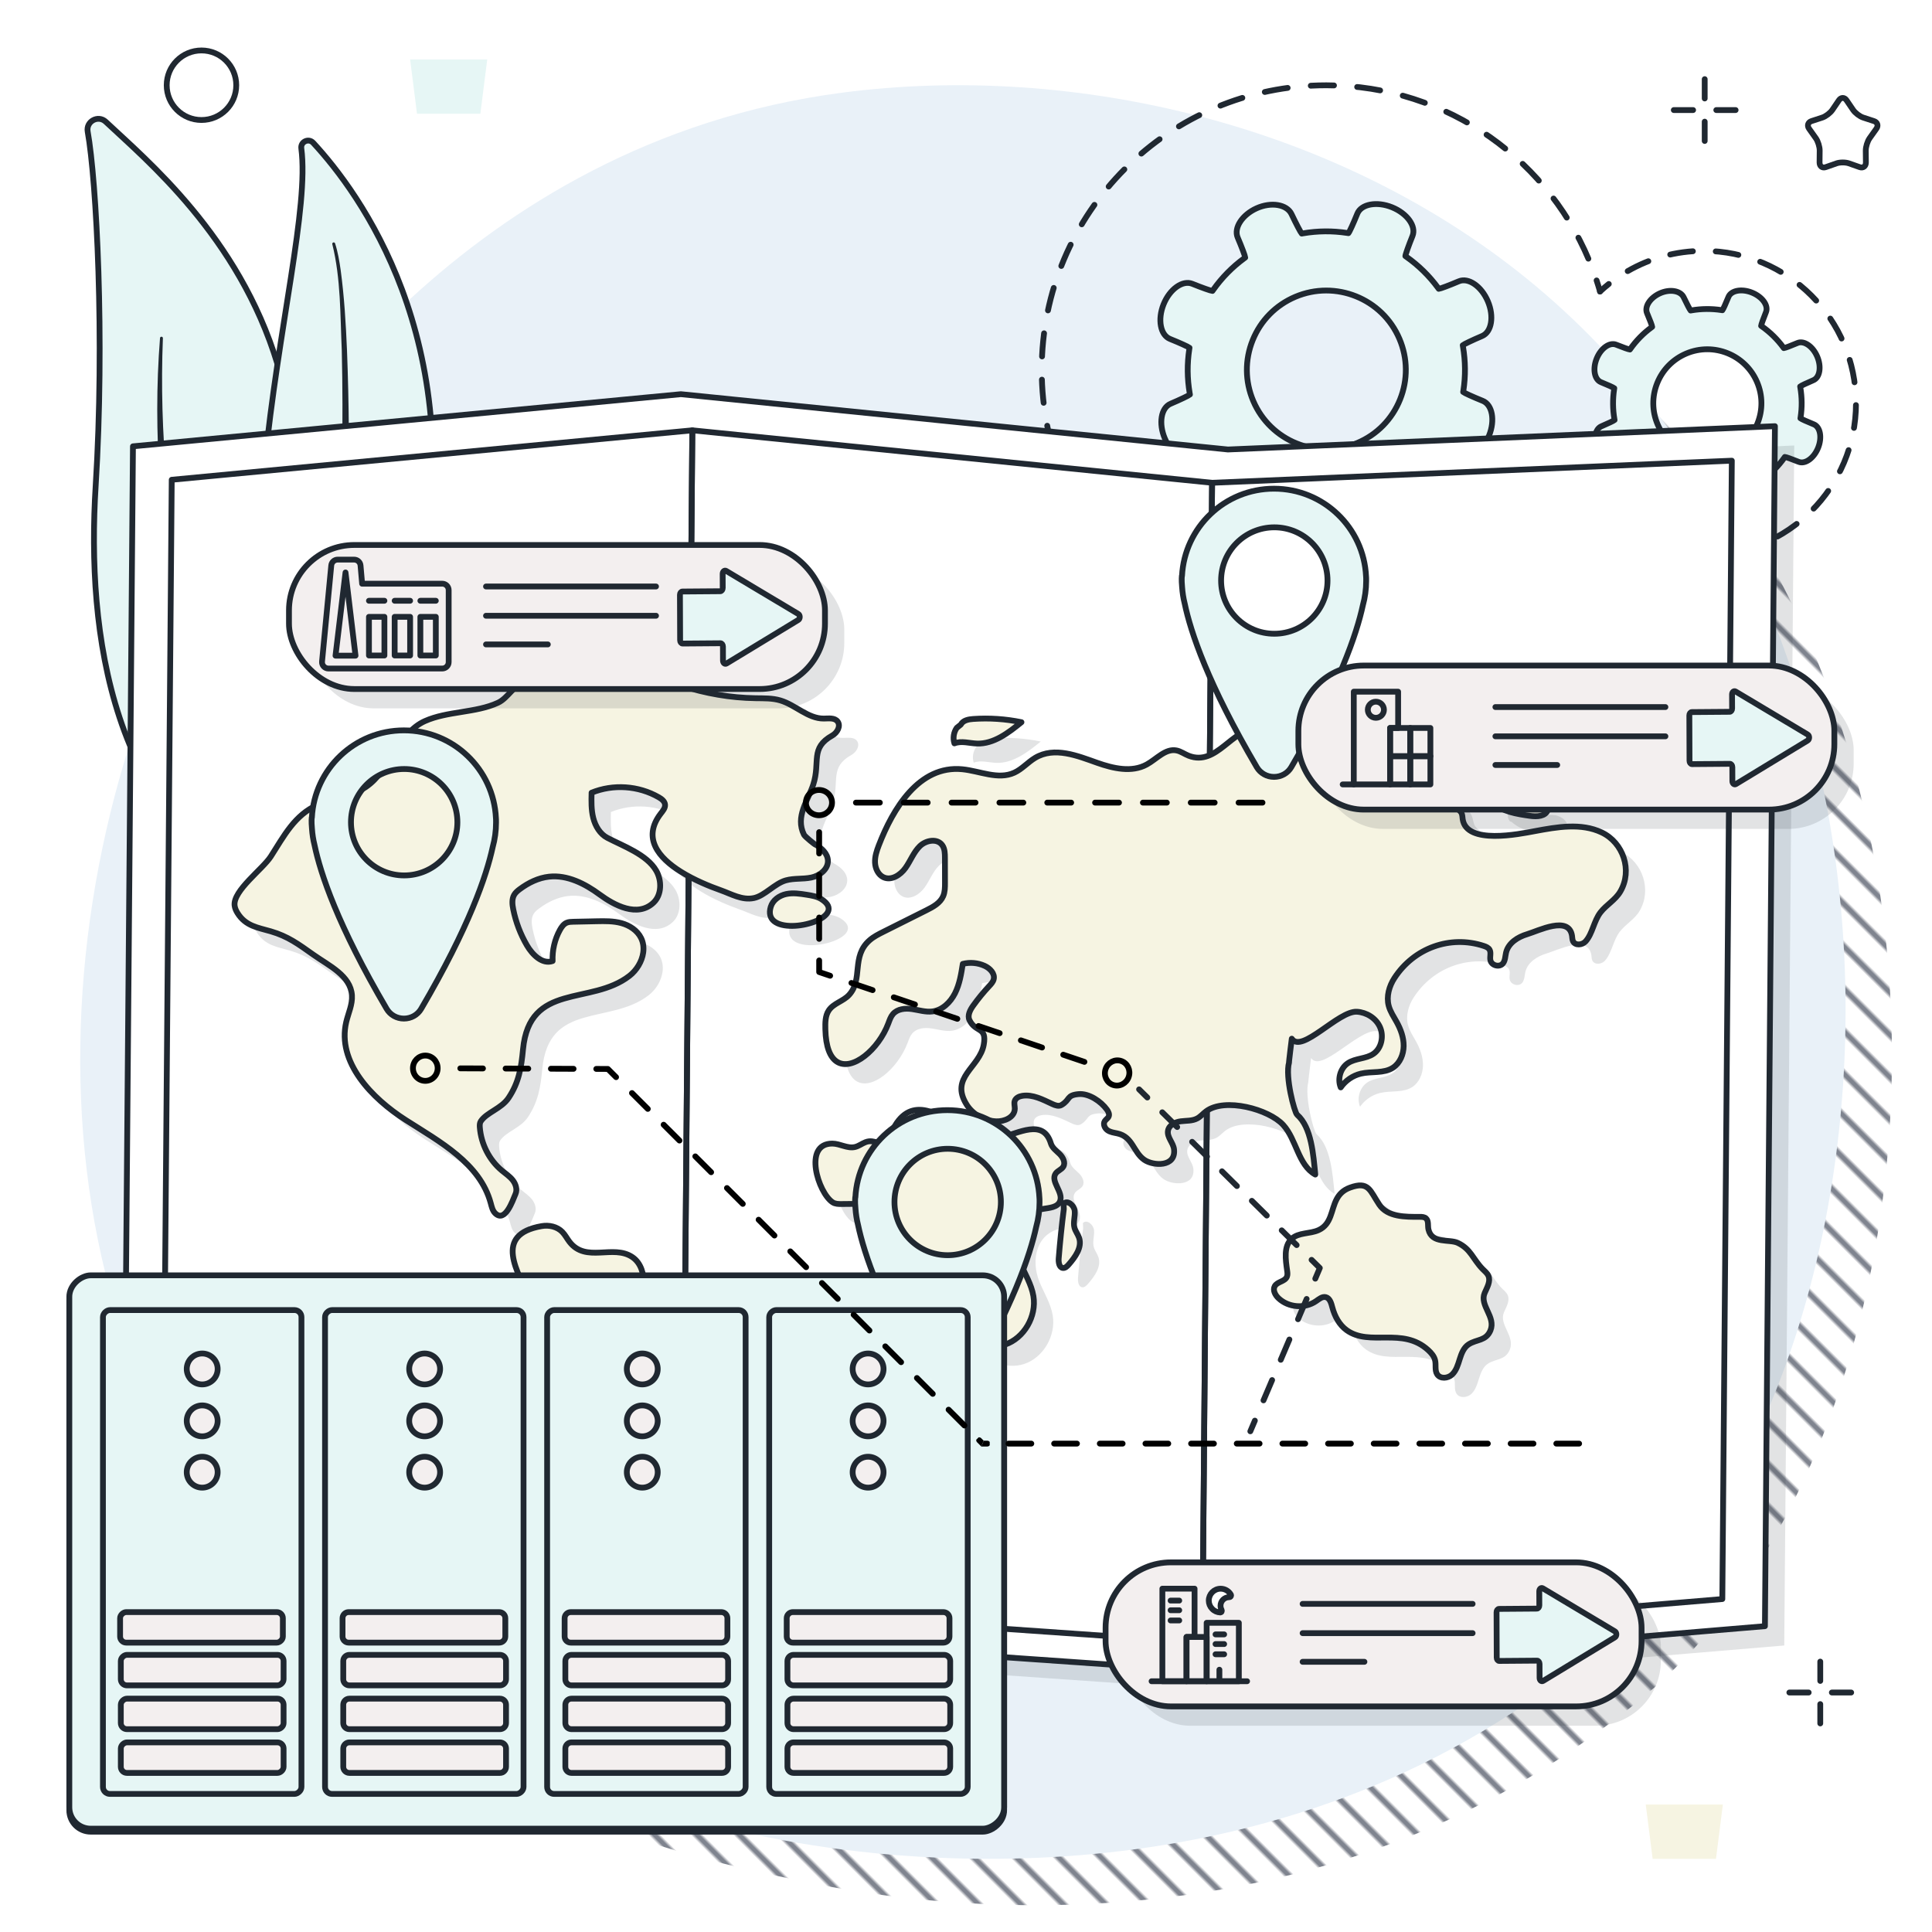 <?xml version="1.0" encoding="UTF-8"?> <svg xmlns="http://www.w3.org/2000/svg" xmlns:xlink="http://www.w3.org/1999/xlink" id="WAN" viewBox="0 0 500 500"><defs><symbol id="Balken-Strichte-Pfeil-M" viewBox="0 0 144.463 43.031"><rect x="5.75" y="5.75" width="138.713" height="37.281" rx="16.919" ry="16.919" fill="#202831" opacity=".13"></rect><rect x=".75" y=".75" width="138.713" height="37.281" rx="16.919" ry="16.919" fill="#f3efef"></rect><rect x=".75" y=".75" width="138.713" height="37.281" rx="16.919" ry="16.919" fill="none" stroke="#202831" stroke-linecap="round" stroke-linejoin="round" stroke-width="1.5"></rect><path d="M113.982,31.432l18.582-11.286c.499-.303.496-1.241-.006-1.54l-18.666-11.145c-.426-.254-.908.157-.905.774l.014,3.636c.002.467-.284.848-.639.849l-9.791.076c-.355.001-.64.381-.639.849l.044,11.772c.002.467.291.845.645.844l9.791-.076c.354-.001.643.377.645.844l.014,3.636c.002.616.487,1.024.911.767Z" fill="#e6f6f5" stroke="#202831" stroke-linecap="round" stroke-linejoin="round" stroke-width="1.5"></path><line x1="51.741" y1="11.494" x2="95.741" y2="11.494" fill="none" stroke="#202831" stroke-linecap="round" stroke-linejoin="round" stroke-width="1.5"></line><line x1="51.741" y1="19.069" x2="95.741" y2="19.069" fill="none" stroke="#202831" stroke-linecap="round" stroke-linejoin="round" stroke-width="1.5"></line><line x1="51.741" y1="26.487" x2="67.741" y2="26.487" fill="none" stroke="#202831" stroke-linecap="round" stroke-linejoin="round" stroke-width="1.5"></line></symbol><symbol id="Blatt-1" viewBox="0 0 84.05 241.071"><path d="M73.794,2.024c.476-1.66,2.819-1.71,3.39-.08,5.803,16.546,16.469,62.604-19.299,114.805C13.009,182.243,14.309,215.331,24.348,240.321c0,0-21.094-20.265-23.298-54.3C-4.363,102.456,65.329,31.536,73.794,2.024Z" fill="#e6f6f5" stroke="#202831" stroke-linecap="round" stroke-linejoin="round" stroke-width="1.5"></path><path d="M20.337,236.848c-7.234-17.259-12.995-35.642-11.658-54.604.955-9.409,3.503-18.521,6.859-27.24,6.816-17.347,16.029-33.488,24.122-50.197,8.154-16.613,15.888-33.458,22.871-50.598,3.274-8.571,7.189-17.121,8.724-26.202.017-.212.208-.37.419-.343.203.025.348.207.328.409-.232,2.364-.806,4.628-1.417,6.875-1.898,6.708-4.292,13.263-6.798,19.759-10.092,25.931-21.911,51.184-34.455,76-12.923,25.998-23.149,49.466-15.079,78.866,2.166,8.89,5.139,17.68,8.809,26.022.368.76.029,1.688-.747,2.026-.759.334-1.645-.011-1.978-.771h0Z" fill="#202831"></path></symbol><symbol id="Blatt-2" viewBox="0 0 76.581 205.424"><path d="M75.122,77.65c4.03-34.344-10.181-62.187-15.747-75.194-1.066-2.492-4.695-2.182-5.318.457-2.942,12.478-17.242,50.814-34.659,84.915s-30.638,80.174-1.614,116.846c21.671-53.669,52.063-82.069,57.337-127.024Z" fill="#e6f6f5" stroke="#202831" stroke-linecap="round" stroke-linejoin="round" stroke-width="1.5"></path><path d="M50.596,59.702c-21.397,44.27-29.949,93.655-31.655,142.492-.084,1.908-3.01,1.935-2.998-.098,1.356-36.916,6.992-73.939,19.214-108.884,4.107-11.623,8.986-22.979,14.771-33.85.097-.183.324-.252.507-.155.179.095.249.315.161.495h0Z" fill="#202831"></path></symbol><symbol id="Blätter-A" viewBox="0 0 113.294 267.957"><use width="76.581" height="205.424" xlink:href="#Blatt-2"></use><use width="84.05" height="241.071" transform="translate(29.243 26.887)" xlink:href="#Blatt-1"></use></symbol><symbol id="Circle-Outline-M" viewBox="0 0 19.5 19.5"><path d="M18.75,9.75C18.75,4.78,14.721.75,9.75.75S.75,4.78.75,9.75s4.029,9,9,9,9-4.029,9-9Z" fill="none" stroke="#202831" stroke-linecap="round" stroke-linejoin="round" stroke-width="1.5"></path></symbol><symbol id="Cross" viewBox="0 0 17.5 17.5"><path d="M8.75,5.75V.75M8.75,16.75v-5M5.75,8.75H.75M16.75,8.75h-5" fill="none" stroke="#202831" stroke-linecap="round" stroke-linejoin="round" stroke-width="1.5"></path></symbol><symbol id="Standort-M" viewBox="0 0 49.238 76.089"><path d="M48.459,23.458C47.863,10.817,37.428.75,24.639.75,11.898.75,1.491,10.743.827,23.319h-.035s-.125.9.057,2.851c.096,1.467.32,2.9.669,4.283,1.526,7.327,5.976,20.754,18.659,42.359.929,1.582,2.625,2.527,4.46,2.528,1.834.001,3.534-.928,4.463-2.51,12.404-21.134,16.915-34.439,18.524-41.872.559-2.025.864-4.156.864-6.358,0-.016-.001-.032-.001-.048.009-.552-.012-.915-.028-1.092ZM24.716,38.291c-7.605,0-13.77-6.165-13.77-13.77s6.165-13.77,13.77-13.77,13.77,6.165,13.77,13.77-6.165,13.77-13.77,13.77Z" fill="#e6f6f5" stroke="#202831" stroke-linecap="round" stroke-linejoin="round" stroke-width="1.5"></path></symbol><symbol id="Stern-weich" viewBox="0 0 19.5 19.5"><path d="M8.763,1.349c.543-.799,1.431-.799,1.974,0l1.699,2.499c.543.799,1.719,1.692,2.614,1.984l2.8.916c.895.293,1.169,1.176.61,1.962l-1.75,2.461c-.559.786-1.008,2.231-.998,3.211l.031,3.066c.01.98-.709,1.525-1.597,1.213l-2.781-.978c-.888-.313-2.342-.313-3.231,0l-2.781.978c-.888.313-1.607-.233-1.597-1.213l.031-3.066c.01-.98-.439-2.425-.998-3.211l-1.75-2.461c-.559-.786-.285-1.669.61-1.962l2.8-.916c.895-.293,2.071-1.186,2.614-1.984l1.699-2.499Z" fill="none" stroke="#202831" stroke-linecap="round" stroke-linejoin="round" stroke-width="1.5"></path></symbol><symbol id="Zahnrad-L" viewBox="0 0 87.403 87.335"><path d="M84.163,51.676c-2.497-1.005-4.769-2.036-5.049-2.291l.054-.341c.581-3.798.544-7.64-.105-11.415l-.057-.341c.275-.258,2.526-1.33,5.002-2.382s3.146-5.1,1.489-8.996-5.039-6.222-7.515-5.171-4.81,1.929-5.187,1.95l-.206-.28c-2.272-3.086-5.013-5.777-8.157-7.995l-.28-.199c.011-.377.844-2.726,1.852-5.221s-1.383-5.831-5.312-7.414-7.967-.837-8.974,1.658-2.043,4.764-2.303,5.042l-.331-.051c-3.805-.581-7.647-.547-11.425.101l-.331.057c-.256-.258-1.446-2.528-2.644-5.044S29.431.15,25.672,1.836s-5.972,5.093-4.917,7.571,1.933,4.814,1.951,5.191l-.277.206c-3.092,2.269-5.783,5.01-8.001,8.15l-.199.28c-.379-.011-2.731-.844-5.228-1.85s-5.835,1.382-7.419,5.307-.837,7.961,1.659,8.967,4.767,2.036,5.046,2.289l-.051.341c-.581,3.798-.547,7.64.101,11.418l.061.338c-.275.26-2.526,1.333-5.003,2.385s-3.147,5.099-1.489,8.994,5.041,6.221,7.517,5.169,4.81-1.928,5.187-1.946l.202.277c2.272,3.086,5.017,5.777,8.157,7.995l.284.199c-.011.377-.844,2.726-1.852,5.221s1.383,5.832,5.312,7.416,7.967.839,8.974-1.656,2.041-4.765,2.299-5.046l.334.054c3.802.577,7.644.544,11.425-.105l.338-.061c.26.277,1.334,2.528,2.387,5.002s5.104,3.143,9.002,1.487,6.227-5.036,5.174-7.51-1.93-4.807-1.948-5.184l.277-.203c3.089-2.272,5.78-5.013,8.001-8.15l.199-.284c.377.011,2.728.844,5.224,1.85s5.836-1.382,7.421-5.307.839-7.96-1.658-8.965ZM62.767,51.35c-2.053,5.088-5.969,9.072-11.023,11.219-10.432,4.429-22.526-.442-26.962-10.868-2.147-5.047-2.198-10.628-.145-15.719,2.053-5.088,5.969-9.071,11.02-11.219,10.432-4.429,22.529.442,26.961,10.868,2.15,5.047,2.201,10.632.149,15.719Z" fill="#e6f6f5" stroke="#202831" stroke-linecap="round" stroke-linejoin="round" stroke-width="1.5"></path></symbol><symbol id="Zahnrad-M" viewBox="0 0 59.941 59.895"><path d="M57.497,35.396c-1.698-.684-3.244-1.385-3.435-1.558l.037-.232c.395-2.584.37-5.198-.071-7.765l-.039-.232c.187-.176,1.718-.905,3.403-1.62s2.14-3.47,1.013-6.12-3.428-4.233-5.113-3.518-3.273,1.312-3.529,1.326l-.14-.191c-1.546-2.099-3.411-3.93-5.549-5.439l-.191-.136c.008-.256.574-1.855,1.26-3.552s-.941-3.967-3.614-5.044-5.42-.569-6.105,1.128-1.39,3.241-1.566,3.43l-.225-.034c-2.588-.395-5.202-.372-7.772.069l-.225.039c-.174-.176-.984-1.72-1.798-3.431s-3.574-2.174-6.131-1.027-4.063,3.465-3.345,5.151,1.315,3.275,1.328,3.531l-.188.14c-2.104,1.543-3.934,3.408-5.443,5.545l-.136.191c-.258-.008-1.858-.574-3.557-1.259s-3.97.94-5.047,3.611-.57,5.416,1.129,6.1,3.243,1.385,3.433,1.557l-.034.232c-.395,2.584-.372,5.198.069,7.768l.041.23c-.187.177-1.719.907-3.404,1.623s-2.141,3.469-1.013,6.119,3.429,4.232,5.114,3.516,3.273-1.311,3.529-1.324l.138.188c1.546,2.099,3.413,3.93,5.549,5.439l.193.135c-.008.256-.574,1.855-1.26,3.552s.941,3.967,3.614,5.045,5.42.571,6.105-1.127,1.388-3.242,1.564-3.433l.227.037c2.586.393,5.2.37,7.772-.071l.23-.042c.177.188.908,1.72,1.624,3.403s3.472,2.139,6.124,1.012,4.236-3.426,3.52-5.109-1.313-3.27-1.325-3.527l.188-.138c2.102-1.546,3.932-3.411,5.443-5.545l.136-.193c.256.008,1.856.574,3.554,1.259s3.97-.94,5.048-3.611.571-5.415-1.128-6.099ZM42.941,35.174c-1.396,3.461-4.061,6.172-7.499,7.632-7.097,3.013-15.324-.301-18.343-7.393-1.461-3.434-1.495-7.23-.099-10.694,1.397-3.461,4.061-6.171,7.497-7.632,7.097-3.013,15.327.301,18.342,7.393,1.463,3.434,1.497,7.233.101,10.694Z" fill="#e6f6f5" stroke="#202831" stroke-linecap="round" stroke-linejoin="round" stroke-width="1.5"></path></symbol><pattern id="Neues_Muster" x="0" y="0" width="10" height="14" patternTransform="translate(3022.871 -10394.88) rotate(-45) scale(.776)" patternUnits="userSpaceOnUse" viewBox="0 0 10 14"><rect width="10" height="14" fill="none"></rect><line x1="5" y1="0" x2="5" y2="14" fill="none" stroke="#000a1f" stroke-miterlimit="10"></line></pattern><clipPath id="clippath"><polygon points="256.139 372.104 254.897 372.104 253.654 375.104 256.139 375.104 256.139 372.104" fill="none"></polygon></clipPath><clipPath id="clippath-1"><polygon points="254.018 371.225 254.897 372.104 253.654 375.104 251.897 373.346 254.018 371.225" fill="none"></polygon></clipPath></defs><polygon points="124.314 29.443 107.92 29.443 106.138 15.389 126.096 15.389 124.314 29.443 124.314 29.443" fill="#e6f6f5"></polygon><polygon points="444.094 481.062 427.7 481.062 425.918 467.008 445.876 467.008 444.094 481.062 444.094 481.062" fill="#f6f4e2"></polygon><polygon points="467.547 48.106 451.152 48.106 449.37 34.053 469.329 34.053 467.547 48.106 467.547 48.106" fill="#fff"></polygon><use width="19.5" height="19.5" transform="translate(42.393 12.306)" xlink:href="#Circle-Outline-M"></use><use width="17.5" height="17.5" transform="translate(462.333 429.272)" xlink:href="#Cross"></use><use width="17.5" height="17.5" transform="translate(432.426 19.734)" xlink:href="#Cross"></use><use width="19.5" height="19.5" transform="translate(467.145 24.597)" xlink:href="#Stern-weich"></use><path d="M436.672,428.499c-9.382,9.876-18.258,16.246-25.271,21.278-82.44,59.152-179.988,41.909-200.72,37.698-30.614-6.218-89.791-18.237-132.575-68.55-64.728-76.119-54.649-196.043-4.441-275.206,9.184-14.48,57.695-94.849,156.294-107.738,59.671-7.8,129.228,7.932,179.6,50.133,105.734,88.584,98.207,267.54,27.114,342.384Z" fill="url(#Neues_Muster)"></path><path d="M424.672,416.499c-9.382,9.876-18.258,16.246-25.271,21.278-82.44,59.152-179.988,41.909-200.72,37.698-30.614-6.218-89.791-18.237-132.575-68.55C1.378,330.806,11.457,210.883,61.665,131.719c9.184-14.48,57.695-94.849,156.294-107.738,59.671-7.8,129.228,7.932,179.6,50.133,105.734,88.584,98.207,267.54,27.114,342.384Z" fill="#e9f1f8"></path><use width="113.294" height="267.957" transform="translate(-28.043 52.944) rotate(-23.493)" xlink:href="#Blätter-A"></use><use width="87.403" height="87.335" transform="translate(299.554 52.06)" xlink:href="#Zahnrad-L"></use><use width="59.941" height="59.895" transform="translate(411.892 74.416)" xlink:href="#Zahnrad-M"></use><path d="M409.422,128.124c-.441.899-.9,1.788-1.376,2.666" fill="none" stroke="#202831" stroke-linecap="round" stroke-linejoin="round" stroke-width="1.5"></path><path d="M404.968,135.95c-13.147,20.13-35.876,33.433-61.713,33.433-40.679,0-73.655-32.977-73.655-73.655s32.977-73.655,73.655-73.655c31.532,0,58.436,19.814,68.941,47.671" fill="none" stroke="#202831" stroke-dasharray="6.011 6.011" stroke-linecap="round" stroke-linejoin="round" stroke-width="1.5"></path><path d="M413.2,72.58c.313.947.608,1.903.883,2.867" fill="none" stroke="#202831" stroke-linecap="round" stroke-linejoin="round" stroke-width="1.5"></path><path d="M414.079,75.449c.732-.68,1.491-1.332,2.273-1.955" fill="none" stroke="#202831" stroke-linecap="round" stroke-linejoin="round" stroke-width="1.5"></path><path d="M421.247,70.163c5.785-3.331,12.494-5.236,19.648-5.236,21.78,0,39.435,17.656,39.435,39.435s-17.656,39.436-39.435,39.436c-10.711,0-20.425-4.27-27.532-11.201" fill="none" stroke="#202831" stroke-dasharray="5.928 5.928" stroke-linecap="round" stroke-linejoin="round" stroke-width="1.5"></path><path d="M411.314,130.443c-.661-.749-1.294-1.524-1.898-2.322" fill="none" stroke="#202831" stroke-linecap="round" stroke-linejoin="round" stroke-width="1.5"></path><polygon points="322.784 121.328 181.212 107.016 39.409 120.506 36.792 434.365 178.538 427.86 320.147 437.737 461.761 425.853 464.35 115.295 322.784 121.328" fill="#202831" opacity=".13"></polygon><polygon points="317.784 116.328 176.212 102.016 34.409 115.506 31.792 429.365 173.538 422.86 315.147 432.737 456.761 420.853 459.35 110.295 317.784 116.328" fill="#fff"></polygon><polygon points="317.784 116.328 176.212 102.016 34.409 115.506 31.792 429.365 173.538 422.86 315.147 432.737 456.761 420.853 459.35 110.295 317.784 116.328" fill="none" stroke="#202831" stroke-linecap="round" stroke-linejoin="round" stroke-width="1.5"></polygon><polygon points="445.779 414.534 311.228 425.807 313.73 125.648 448.235 119.927 445.779 414.534" fill="#fff"></polygon><polygon points="176.639 415.732 41.962 421.901 44.444 124.162 179.176 111.367 176.639 415.732" fill="none" stroke="#202831" stroke-linecap="round" stroke-linejoin="round" stroke-width="1.5"></polygon><polygon points="311.186 425.104 176.639 415.732 179.176 111.367 313.688 124.945 311.186 425.104" fill="none" stroke="#202831" stroke-linecap="round" stroke-linejoin="round" stroke-width="1.5"></polygon><polygon points="445.738 413.832 311.186 425.104 313.688 124.945 448.194 119.224 445.738 413.832" fill="none" stroke="#202831" stroke-linecap="round" stroke-linejoin="round" stroke-width="1.5"></polygon><g opacity=".13"><path d="M284.272,325.349c.82,2.472-1,4.971-2.695,6.91-.399.457-.892.953-1.484.893-.983-.099-1.182-1.484-1.1-2.502.341-4.269.783-8.53,1.326-12.776l-.066-1.348c.978-1.056,2.725.374,2.877,1.828.151,1.454-.438,2.955-.062,4.364.25.938.899,1.711,1.204,2.631ZM214.947,232.11c2.157-.448,4.405-2.12,4.316-4.394-.073-1.852-1.646-3.244-3.211-4.146,0,.177-2.712-2.042-2.969-2.523-2.366-4.743,1.074-8.92,2.391-13.015,1.906-5.928-.917-9.413,4.947-12.696,1.247-.698,2.228-2.433,1.365-3.597-.778-1.049-2.321-.784-3.598-.776-4.079.026-7.321-3.531-11.242-4.694-2.055-.61-4.231-.541-6.368-.573-6.518-.099-13.017-1.213-19.228-3.26-3.447-1.136-6.806-2.556-10.027-4.259-6.663-3.522-10.854-3.999-18.028-3.218-6.767.737-11.339,4.136-15.985,8.981-1.057,1.102-2.084,2.308-3.454,2.94-5.742,2.651-13.023,2.116-18.886,4.733-6.979,3.114-8.948,12.801-15.322,17.084-3.69,2.479-8.339,2.792-12.391,4.567-5.998,2.626-8.764,8.082-12.17,13.391-2.094,3.265-9.809,8.859-9.372,12.677.08.695.371,1.349.737,1.938,2.124,3.424,5.297,3.784,8.644,4.762,4.422,1.292,7.09,3.277,11.003,6.044,4.081,2.886,9.632,5.411,9.986,10.511.164,2.367-.941,4.604-1.481,6.91-2.437,10.401,6.606,19.745,15.408,25.37,8.802,5.625,19.187,11.182,21.986,21.486.255.939.47,1.958,1.153,2.63,2.57,2.528,4.494-3.19,5.272-5.008.501-1.17.047-2.575-.736-3.566-.783-.991-1.852-1.686-2.815-2.49-3.251-2.711-5.359-6.839-5.693-11.145-.042-.547-.046-1.14.253-1.593,1.526-2.31,5.329-3.257,7.194-6.056,2.669-4.003,3.278-7.802,3.732-12.553,1.669-17.456,17.561-11.277,27.537-19.017,1.857-1.441,3.253-3.716,3.572-6.04.176-1.281.025-2.578-.556-3.758-.982-1.993-2.99-3.276-5.081-3.85-2.09-.574-4.287-.532-6.449-.487-2.007.042-4.014.085-6.021.127-.593.013-1.204.029-1.748.274-.769.347-1.289,1.097-1.706,1.85-1.343,2.426-2.005,5.249-1.886,8.041-2.645.93-5.214-1.592-6.657-4.067-1.666-2.857-2.863-6.005-3.526-9.271-.256-1.261-.413-2.658.218-3.77.348-.613.901-1.069,1.458-1.485,2.247-1.674,4.84-2.939,7.593-3.24,4.703-.514,9.274,1.806,13.129,4.65,3.703,2.731,9.741,6,13.896,2.075,2.145-2.026,2.183-5.715.689-8.292-2.427-4.185-8.617-6.375-12.649-8.489-1.888-.989-3.1-3.025-3.636-5.143-.536-2.118-.485-4.34-.431-6.529,5.581-2.281,12.14-1.834,17.385,1.182.744.428,1.538,1.024,1.626,1.9.09.901-.598,1.652-1.141,2.363-4.828,6.316-.488,11.416,5.193,14.98,3.541,2.221,7.602,3.847,10.291,4.797,2.853,1.009,5.577,2.667,8.626,2.047,2.83-.576,5.377-3.772,8.31-4.586,2.125-.59,4.394-.28,6.551-.729ZM168.667,330.345c-4.974-3.393-12.015,1.576-16.283-3.958-.644-.835-1.124-1.807-1.856-2.56-1.36-1.397-3.449-1.839-5.339-1.512-12.581,2.178-6.384,11.666-2.645,19.542,1.021,2.151,1.859,4.181,2.082,5.91.968,7.52-5.291,16.772-7.952,23.637-.74,1.909-1.494,3.941-1.161,5.969.14.854.469,1.661.797,2.459,2.417,5.887,7.164,11.216,11.382,15.756,1.442-3.892,1.335-13.24.94-17.386-.131-1.367-.359-2.799.128-4.078,1.562-4.101,6.646-9.743,10.151-12.189,3.436-2.397,7.951-4.323,8.842-8.51.342-1.61.054-3.334.558-4.898.302-.938.87-1.754,1.323-2.625,2.222-4.273,3.483-12.522-.967-15.558ZM419.53,220.439c-5.343-2.541-11.56-1.414-17.348-.338-3.985.741-17.669,3.582-18.643-3.096-.08-.547-.062-1.13-.319-1.616-.317-.602-.981-.917-1.385-1.46-.516-.693-.537-1.639-.815-2.466-1.01-3-4.814-3.55-7.885-3.587.31-1.861.478-4.128-.969-5.279-.818-.651-1.921-.723-2.951-.768-2.678-.118-9.137.876-11.357-.745-2.941-2.147-.915-5.804-2.197-8.765-1.363-3.145-6.428-3.582-6.991-6.978-.122-.735.011-1.492-.074-2.232-.207-1.805-1.629-3.166-2.958-4.354-2.41-2.154-5.14-4.433-8.324-4.349-.599.489-.061,1.516.614,1.884.675.368,1.537.559,1.879,1.265.655,1.354-1.224,2.465-2.661,2.748-.07,1.978,1.852,3.288,3.338,4.536,2.508,2.108,4.291,5.122,4.962,8.392-5.061.94-10.246,1.16-15.364.653-6.167-.611-10.128,9.514-17.437,6.708-1.08-.415-2.045-1.159-3.177-1.38-2.845-.557-5.137,2.231-7.695,3.637-3.893,2.141-8.667,1.031-12.839-.443-4.986-1.761-11.048-4.291-16.073-1.252-1.878,1.136-3.378,2.903-5.367,3.816-4.174,1.917-8.909-.437-13.454-.888-11.215-1.113-17.963,10.239-21.607,19.692-.553,1.435-1.049,2.942-.976,4.485.072,1.543.83,3.14,2.191,3.775,2.017.941,4.36-.554,5.676-2.393,1.316-1.84,2.117-4.088,3.727-5.656,1.611-1.569,4.57-2.074,5.842-.201.626.921.652,2.127.654,3.253l.013,6.416c.002,1.176-.003,2.393-.465,3.468-.771,1.795-2.61,2.785-4.319,3.641-3.712,1.858-7.423,3.717-11.135,5.575-1.253.627-2.52,1.264-3.584,2.193-4.848,4.233-1.59,10.092-5.331,14.168-1.51,1.645-4.015,2.14-5.253,4.012-.915,1.384-.911,3.184-.872,4.86.107,4.656,1.269,7.261,2.946,8.37,3.973,2.629,10.83-3.138,13.352-9.879.316-.844.608-1.725,1.186-2.404,1.177-1.383,3.201-1.56,4.964-1.304,1.764.255,3.522.84,5.288.606,2.534-.336,4.628-2.349,5.811-4.692,1.183-2.343,1.609-5.003,2.019-7.613,1.875-.478,3.902-.294,5.667.515,1.363.625,2.709,2.002,2.329,3.494-.175.685-.68,1.217-1.156,1.727-1.487,1.591-2.872,3.284-4.144,5.063-.785,1.098-1.554,2.53-.965,3.751,1.604,3.33,4.539,1.597,3.696,6.359-1.061,5.965-8.894,8.403-4.42,15.529,1.638,2.608,4.616,4.167,7.619,4.308,2.155.101,4.808-1.053,4.835-3.284.008-.661-.228-1.342-.027-1.97.261-.817,1.156-1.217,1.978-1.347,2.691-.423,5.292.974,7.774,2.127.75.348,1.644.672,2.357.249,2.322-1.377,1.238-2.512,4.395-2.817,2.692-.26,5.841,1.887,7.366,4.01.367.51.698,1.168.466,1.756-.202.512-.76.775-1.042,1.244-.464.773.003,1.842.735,2.348.732.505,1.642.617,2.504.8,4.044.861,4.139,4.849,6.996,6.84,2.32,1.616,8.23,1.935,7.708-2.713-.191-1.699-1.839-3.097-1.569-4.784.238-1.485,1.852-2.276,3.295-2.465,1.444-.189,2.985-.048,4.275-.743.86-.464,1.51-1.252,2.294-1.842,4.827-3.635,16.26-.547,19.963,3.528,3.46,3.807,3.848,10.369,8.301,12.836-.52-5.06-.952-12.199-4.708-15.484-.691-.604-3.139-9.789-2.082-13.53-.126.447.703-6.144.703-6.144,2.548,3.939,12.093-7.271,16.855-6.977,2.48.153,4.927,1.637,5.969,3.97,1.041,2.333.413,5.436-1.637,6.887-1.962,1.39-4.686,1.123-6.679,2.465-1.919,1.292-2.739,4.08-1.84,6.259,1.249-1.782,3.137-3.073,5.212-3.563,2.784-.658,5.945.035,8.349-1.56,1.773-1.177,2.705-3.425,2.726-5.604.022-2.179-.758-4.293-1.802-6.187-.755-1.37-1.664-2.681-2.067-4.201-.648-2.438.119-5.091,1.483-7.188,5.07-7.8,14.454-11.171,23.136-8.303.578.191,1.195.447,1.495.992.436.791.016,1.8.201,2.69.291,1.403,2.359,1.934,3.25.834.616-.76.578-1.856.811-2.818.606-2.501,3.07-4.031,5.465-4.744,2.928-.872,10.795-4.896,11.604.425.071.466.056.958.251,1.384.549,1.199,2.388,1.027,3.262.056,1.803-2.002,2.12-5.291,3.866-7.529,1.546-1.98,3.828-3.167,5.121-5.377,3.205-5.477.764-12.634-4.812-15.287ZM389.225,339.638c.613-1.438,1.593-3.006.978-4.442-.312-.729-.975-1.217-1.522-1.783-2.562-2.649-2.997-5.141-6.41-6.757-2.178-1.031-6.69.303-7.584-3.455-.233-.979.101-2.208-.629-2.877-.414-.379-1.019-.405-1.572-.403-3.819.014-8.361.073-10.537-3.173-2.406-3.588-2.688-6.175-7.573-4.393-1.777.648-2.769,1.718-3.431,2.955-1.503,2.811-1.295,6.485-4.691,8.037-2.259,1.032-5.151.561-6.991,2.265-2.099,1.945-1.551,5.393-1.145,8.277.073.517.131,1.066-.073,1.544-.541,1.266-2.48,1.232-3.145,2.433-.571,1.031.136,2.33.988,3.126,2.594,2.428,6.81,2.746,9.717.733.773-.535,1.612-1.251,2.515-1.022,1.055.268,1.408,1.593,1.695,2.676.61,2.306,1.814,4.524,3.716,5.885,5.985,4.28,14.404-.928,21.051,5.111.816.742,1.593,1.624,1.832,2.72.258,1.185-.127,2.546.516,3.562.807,1.272,2.791,1.1,3.876.073,1.085-1.026,1.521-2.572,1.974-4.019.453-1.447,1.048-2.977,2.294-3.786,2.099-1.362,4.491-.841,5.654-3.61,1.449-3.533-2.875-6.459-1.503-9.678ZM278.207,308.699c.519-.737,1.525-1,1.981-1.78.613-1.048-.085-2.405-.939-3.253-.855-.848-1.932-1.583-2.286-2.753-1.987-6.59-8.514-2.471-12.869-1.603-3.885.775-6.1.271-9.332-1.662-5.005-2.993-12.588-9.347-17.652-2.079-.796,1.142-1.245,2.518-2.084,3.626-2.362,3.118-3.387.362-6.056,1.412-.922.363-1.737,1.01-2.698,1.238-1.943.462-3.873-.879-5.867-.887-7.681-.032-3.649,12.741.069,15.19.688.453,1.556.46,2.372.451,2.532-.026,5.064-.051,7.597-.077.722-.007,1.495.001,2.09.424,1.832,1.303.087,4.523,1.188,6.521.756,1.371,2.512,1.625,4.014,1.907,3.174.596,3.869,4.17,5.812,6.374,2.498,2.834,4.881,3.977,6.289,8.091.836,2.443,1.126,5.086,2.229,7.413,2.268,4.786,8.15,7.364,13.052,5.721,4.901-1.643,8.204-7.301,7.328-12.552-.512-3.068-2.219-5.756-3.405-8.617-2.399-5.788-.776-12.836,5.87-13.941,1.677-.279,3.808-.376,4.434-2.01.902-2.354-2.578-5.109-1.135-7.155ZM257.832,197.429c4.324.151,8.121-2.758,11.522-5.524-4.109-.847-8.326-1.129-12.505-.836-1.213.085-2.616.345-3.19,1.453l-1.044.84c-.808,1.135-1.045,2.681-.615,4.019,1.835-.72,3.871-.021,5.832.047ZM217.623,237.726c-1.134-.728-2.495-.952-3.814-1.161-1.774-.281-3.593-.561-5.35-.184-1.757.377-3.468,1.553-3.995,3.328-.507,1.707-.094,2.906.867,3.693,4.265,3.492,19.311-1.168,12.292-5.675ZM391.162,212.676c2.638,2.393,6.333,2.982,9.809,3.472,1.735.245,4.007.178,4.607-1.524.632-1.795-1.408-3.453-3.244-3.661-1.836-.208-3.786.294-5.487-.451-1.509-.661-2.696-2.256-4.334-2.241-1.907.017-3.062,2.896-1.726,4.304l.375.102Z" fill="#202831"></path></g><path d="M279.272,320.349c.82,2.472-1,4.971-2.695,6.91-.399.457-.892.953-1.484.893-.983-.099-1.182-1.484-1.1-2.502.341-4.269.783-8.53,1.326-12.776l-.066-1.348c.978-1.056,2.725.374,2.877,1.828.151,1.454-.438,2.955-.062,4.364.25.938.899,1.711,1.204,2.631ZM209.947,227.11c2.157-.448,4.405-2.12,4.316-4.394-.073-1.852-1.646-3.244-3.211-4.146,0,.177-2.712-2.042-2.969-2.523-2.366-4.743,1.074-8.92,2.391-13.015,1.906-5.928-.917-9.413,4.947-12.696,1.247-.698,2.228-2.433,1.365-3.597-.778-1.049-2.321-.784-3.598-.776-4.079.026-7.321-3.531-11.242-4.694-2.055-.61-4.231-.541-6.368-.573-6.518-.099-13.017-1.213-19.228-3.26-3.447-1.136-6.806-2.556-10.027-4.259-6.663-3.522-10.854-3.999-18.028-3.218-6.767.737-11.339,4.136-15.985,8.981-1.057,1.102-2.084,2.308-3.454,2.94-5.742,2.651-13.023,2.116-18.886,4.733-6.979,3.114-8.948,12.801-15.322,17.084-3.69,2.479-8.339,2.792-12.391,4.567-5.998,2.626-8.764,8.082-12.17,13.391-2.094,3.265-9.809,8.859-9.372,12.677.08.695.371,1.349.737,1.938,2.124,3.424,5.297,3.784,8.644,4.762,4.422,1.292,7.09,3.277,11.003,6.044,4.081,2.886,9.632,5.411,9.986,10.511.164,2.367-.941,4.604-1.481,6.91-2.437,10.401,6.606,19.745,15.408,25.37,8.802,5.625,19.187,11.182,21.986,21.486.255.939.47,1.958,1.153,2.63,2.57,2.528,4.494-3.19,5.272-5.008.501-1.17.047-2.575-.736-3.566-.783-.991-1.852-1.686-2.815-2.49-3.251-2.711-5.359-6.839-5.693-11.145-.042-.547-.046-1.14.253-1.593,1.526-2.31,5.329-3.257,7.194-6.056,2.669-4.003,3.278-7.802,3.732-12.553,1.669-17.456,17.561-11.277,27.537-19.017,1.857-1.441,3.253-3.716,3.572-6.04.176-1.281.025-2.578-.556-3.758-.982-1.993-2.99-3.276-5.081-3.85-2.09-.574-4.287-.532-6.449-.487-2.007.042-4.014.085-6.021.127-.593.013-1.204.029-1.748.274-.769.347-1.289,1.097-1.706,1.85-1.343,2.426-2.005,5.249-1.886,8.041-2.645.93-5.214-1.592-6.657-4.067-1.666-2.857-2.863-6.005-3.526-9.271-.256-1.261-.413-2.658.218-3.77.348-.613.901-1.069,1.458-1.485,2.247-1.674,4.84-2.939,7.593-3.24,4.703-.514,9.274,1.806,13.129,4.65,3.703,2.731,9.741,6,13.896,2.075,2.145-2.026,2.183-5.715.689-8.292-2.427-4.185-8.617-6.375-12.649-8.489-1.888-.989-3.1-3.025-3.636-5.143-.536-2.118-.485-4.34-.431-6.529,5.581-2.281,12.14-1.834,17.385,1.182.744.428,1.538,1.024,1.626,1.9.09.901-.598,1.652-1.141,2.363-4.828,6.316-.488,11.416,5.193,14.98,3.541,2.221,7.602,3.847,10.291,4.797,2.853,1.009,5.577,2.667,8.626,2.047,2.83-.576,5.377-3.772,8.31-4.586,2.125-.59,4.394-.28,6.551-.729ZM163.667,325.345c-4.974-3.393-12.015,1.576-16.283-3.958-.644-.835-1.124-1.807-1.856-2.56-1.36-1.397-3.449-1.839-5.339-1.512-12.581,2.178-6.384,11.666-2.645,19.542,1.021,2.151,1.859,4.181,2.082,5.91.968,7.52-5.291,16.772-7.952,23.637-.74,1.909-1.494,3.941-1.161,5.969.14.854.469,1.661.797,2.459,2.417,5.887,7.164,11.216,11.382,15.756,1.442-3.892,1.335-13.24.94-17.386-.131-1.367-.359-2.799.128-4.078,1.562-4.101,6.646-9.743,10.151-12.189,3.436-2.397,7.951-4.323,8.842-8.51.342-1.61.054-3.334.558-4.898.302-.938.87-1.754,1.323-2.625,2.222-4.273,3.483-12.522-.967-15.558ZM414.53,215.439c-5.343-2.541-11.56-1.414-17.348-.338-3.985.741-17.669,3.582-18.643-3.096-.08-.547-.062-1.13-.319-1.616-.317-.602-.981-.917-1.385-1.46-.516-.693-.537-1.639-.815-2.466-1.01-3-4.814-3.55-7.885-3.587.31-1.861.478-4.128-.969-5.279-.818-.651-1.921-.723-2.951-.768-2.678-.118-9.137.876-11.357-.745-2.941-2.147-.915-5.804-2.197-8.765-1.363-3.145-6.428-3.582-6.991-6.978-.122-.735.011-1.492-.074-2.232-.207-1.805-1.629-3.166-2.958-4.354-2.41-2.154-5.14-4.433-8.324-4.349-.599.489-.061,1.516.614,1.884.675.368,1.537.559,1.879,1.265.655,1.354-1.224,2.465-2.661,2.748-.07,1.978,1.852,3.288,3.338,4.536,2.508,2.108,4.291,5.122,4.962,8.392-5.061.94-10.246,1.16-15.364.653-6.167-.611-10.128,9.514-17.437,6.708-1.08-.415-2.045-1.159-3.177-1.38-2.845-.557-5.137,2.231-7.695,3.637-3.893,2.141-8.667,1.031-12.839-.443-4.986-1.761-11.048-4.291-16.073-1.252-1.878,1.136-3.378,2.903-5.367,3.816-4.174,1.917-8.909-.437-13.454-.888-11.215-1.113-17.963,10.239-21.607,19.692-.553,1.435-1.049,2.942-.976,4.485.072,1.543.83,3.14,2.191,3.775,2.017.941,4.36-.554,5.676-2.393,1.316-1.84,2.117-4.088,3.727-5.656,1.611-1.569,4.57-2.074,5.842-.201.626.921.652,2.127.654,3.253l.013,6.416c.002,1.176-.003,2.393-.465,3.468-.771,1.795-2.61,2.785-4.319,3.641-3.712,1.858-7.423,3.717-11.135,5.575-1.253.627-2.52,1.264-3.584,2.193-4.848,4.233-1.59,10.092-5.331,14.168-1.51,1.645-4.015,2.14-5.253,4.012-.915,1.384-.911,3.184-.872,4.86.107,4.656,1.269,7.261,2.946,8.37,3.973,2.629,10.83-3.138,13.352-9.879.316-.844.608-1.725,1.186-2.404,1.177-1.383,3.201-1.56,4.964-1.304,1.764.255,3.522.84,5.288.606,2.534-.336,4.628-2.349,5.811-4.692,1.183-2.343,1.609-5.003,2.019-7.613,1.875-.478,3.902-.294,5.667.515,1.363.625,2.709,2.002,2.329,3.494-.175.685-.68,1.217-1.156,1.727-1.487,1.591-2.872,3.284-4.144,5.063-.785,1.098-1.554,2.53-.965,3.751,1.604,3.33,4.539,1.597,3.696,6.359-1.061,5.965-8.894,8.403-4.42,15.529,1.638,2.608,4.616,4.167,7.619,4.308,2.155.101,4.808-1.053,4.835-3.284.008-.661-.228-1.342-.027-1.97.261-.817,1.156-1.217,1.978-1.347,2.691-.423,5.292.974,7.774,2.127.75.348,1.644.672,2.357.249,2.322-1.377,1.238-2.512,4.395-2.817,2.692-.26,5.841,1.887,7.366,4.01.367.51.698,1.168.466,1.756-.202.512-.76.775-1.042,1.244-.464.773.003,1.842.735,2.348.732.505,1.642.617,2.504.8,4.044.861,4.139,4.849,6.996,6.84,2.32,1.616,8.23,1.935,7.708-2.713-.191-1.699-1.839-3.097-1.569-4.784.238-1.485,1.852-2.276,3.295-2.465,1.444-.189,2.985-.048,4.275-.743.86-.464,1.51-1.252,2.294-1.842,4.827-3.635,16.26-.547,19.963,3.528,3.46,3.807,3.848,10.369,8.301,12.836-.52-5.06-.952-12.199-4.708-15.484-.691-.604-3.139-9.789-2.082-13.53-.126.447.703-6.144.703-6.144,2.548,3.939,12.093-7.271,16.855-6.977,2.48.153,4.927,1.637,5.969,3.97,1.041,2.333.413,5.436-1.637,6.887-1.962,1.39-4.686,1.123-6.679,2.465-1.919,1.292-2.739,4.08-1.84,6.259,1.249-1.782,3.137-3.073,5.212-3.563,2.784-.658,5.945.035,8.349-1.56,1.773-1.177,2.705-3.425,2.726-5.604.022-2.179-.758-4.293-1.802-6.187-.755-1.37-1.664-2.681-2.067-4.201-.648-2.438.119-5.091,1.483-7.188,5.07-7.8,14.454-11.171,23.136-8.303.578.191,1.195.447,1.495.992.436.791.016,1.8.201,2.69.291,1.403,2.359,1.934,3.25.834.616-.76.578-1.856.811-2.818.606-2.501,3.07-4.031,5.465-4.744,2.928-.872,10.795-4.896,11.604.425.071.466.056.958.251,1.384.549,1.199,2.388,1.027,3.262.056,1.803-2.002,2.12-5.291,3.866-7.529,1.546-1.98,3.828-3.167,5.121-5.377,3.205-5.477.764-12.634-4.812-15.287ZM384.225,334.638c.613-1.438,1.593-3.006.978-4.442-.312-.729-.975-1.217-1.522-1.783-2.562-2.649-2.997-5.141-6.41-6.757-2.178-1.031-6.69.303-7.584-3.455-.233-.979.101-2.208-.629-2.877-.414-.379-1.019-.405-1.572-.403-3.819.014-8.361.073-10.537-3.173-2.406-3.588-2.688-6.175-7.573-4.393-1.777.648-2.769,1.718-3.431,2.955-1.503,2.811-1.295,6.485-4.691,8.037-2.259,1.032-5.151.561-6.991,2.265-2.099,1.945-1.551,5.393-1.145,8.277.073.517.131,1.066-.073,1.544-.541,1.266-2.48,1.232-3.145,2.433-.571,1.031.136,2.33.988,3.126,2.594,2.428,6.81,2.746,9.717.733.773-.535,1.612-1.251,2.515-1.022,1.055.268,1.408,1.593,1.695,2.676.61,2.306,1.814,4.524,3.716,5.885,5.985,4.28,14.404-.928,21.051,5.111.816.742,1.593,1.624,1.832,2.72.258,1.185-.127,2.546.516,3.562.807,1.272,2.791,1.1,3.876.073,1.085-1.026,1.521-2.572,1.974-4.019.453-1.447,1.048-2.977,2.294-3.786,2.099-1.362,4.491-.841,5.654-3.61,1.449-3.533-2.875-6.459-1.503-9.678ZM273.207,303.699c.519-.737,1.525-1,1.981-1.78.613-1.048-.085-2.405-.939-3.253-.855-.848-1.932-1.583-2.286-2.753-1.987-6.59-8.514-2.471-12.869-1.603-3.885.775-6.1.271-9.332-1.662-5.005-2.993-12.588-9.347-17.652-2.079-.796,1.142-1.245,2.518-2.084,3.626-2.362,3.118-3.387.362-6.056,1.412-.922.363-1.737,1.01-2.698,1.238-1.943.462-3.873-.879-5.867-.887-7.681-.032-3.649,12.741.069,15.19.688.453,1.556.46,2.372.451,2.532-.026,5.064-.051,7.597-.077.722-.007,1.495.001,2.09.424,1.832,1.303.087,4.523,1.188,6.521.756,1.371,2.512,1.625,4.014,1.907,3.174.596,3.869,4.17,5.812,6.374,2.498,2.834,4.881,3.977,6.289,8.091.836,2.443,1.126,5.086,2.229,7.413,2.268,4.786,8.15,7.364,13.052,5.721,4.901-1.643,8.204-7.301,7.328-12.552-.512-3.068-2.219-5.756-3.405-8.617-2.399-5.788-.776-12.836,5.87-13.941,1.677-.279,3.808-.376,4.434-2.01.902-2.354-2.578-5.109-1.135-7.155ZM252.832,192.429c4.324.151,8.121-2.758,11.522-5.524-4.109-.847-8.326-1.129-12.505-.836-1.213.085-2.616.345-3.19,1.453l-1.044.84c-.808,1.135-1.045,2.681-.615,4.019,1.835-.72,3.871-.021,5.832.047ZM212.623,232.726c-1.134-.728-2.495-.952-3.814-1.161-1.774-.281-3.593-.561-5.35-.184-1.757.377-3.468,1.553-3.995,3.328-.507,1.707-.094,2.906.867,3.693,4.265,3.492,19.311-1.168,12.292-5.675ZM386.162,207.676c2.638,2.393,6.333,2.982,9.809,3.472,1.735.245,4.007.178,4.607-1.524.632-1.795-1.408-3.453-3.244-3.661-1.836-.208-3.786.294-5.487-.451-1.509-.661-2.696-2.256-4.334-2.241-1.907.017-3.062,2.896-1.726,4.304l.375.102Z" fill="#f6f4e2"></path><path d="M279.272,320.349c.82,2.472-1,4.971-2.695,6.91-.399.457-.892.953-1.484.893-.983-.099-1.182-1.484-1.1-2.502.341-4.269.783-8.53,1.326-12.776l-.066-1.348c.978-1.056,2.725.374,2.877,1.828.151,1.454-.438,2.955-.062,4.364.25.938.899,1.711,1.204,2.631ZM209.947,227.11c2.157-.448,4.405-2.12,4.316-4.394-.073-1.852-1.646-3.244-3.211-4.146,0,.177-2.712-2.042-2.969-2.523-2.366-4.743,1.074-8.92,2.391-13.015,1.906-5.928-.917-9.413,4.947-12.696,1.247-.698,2.228-2.433,1.365-3.597-.778-1.049-2.321-.784-3.598-.776-4.079.026-7.321-3.531-11.242-4.694-2.055-.61-4.231-.541-6.368-.573-6.518-.099-13.017-1.213-19.228-3.26-3.447-1.136-6.806-2.556-10.027-4.259-6.663-3.522-10.854-3.999-18.028-3.218-6.767.737-11.339,4.136-15.985,8.981-1.057,1.102-2.084,2.308-3.454,2.94-5.742,2.651-13.023,2.116-18.886,4.733-6.979,3.114-8.948,12.801-15.322,17.084-3.69,2.479-8.339,2.792-12.391,4.567-5.998,2.626-8.764,8.082-12.17,13.391-2.094,3.265-9.809,8.859-9.372,12.677.08.695.371,1.349.737,1.938,2.124,3.424,5.297,3.784,8.644,4.762,4.422,1.292,7.09,3.277,11.003,6.044,4.081,2.886,9.632,5.411,9.986,10.511.164,2.367-.941,4.604-1.481,6.91-2.437,10.401,6.606,19.745,15.408,25.37,8.802,5.625,19.187,11.182,21.986,21.486.255.939.47,1.958,1.153,2.63,2.57,2.528,4.494-3.19,5.272-5.008.501-1.17.047-2.575-.736-3.566-.783-.991-1.852-1.686-2.815-2.49-3.251-2.711-5.359-6.839-5.693-11.145-.042-.547-.046-1.14.253-1.593,1.526-2.31,5.329-3.257,7.194-6.056,2.669-4.003,3.278-7.802,3.732-12.553,1.669-17.456,17.561-11.277,27.537-19.017,1.857-1.441,3.253-3.716,3.572-6.04.176-1.281.025-2.578-.556-3.758-.982-1.993-2.99-3.276-5.081-3.85-2.09-.574-4.287-.532-6.449-.487-2.007.042-4.014.085-6.021.127-.593.013-1.204.029-1.748.274-.769.347-1.289,1.097-1.706,1.85-1.343,2.426-2.005,5.249-1.886,8.041-2.645.93-5.214-1.592-6.657-4.067-1.666-2.857-2.863-6.005-3.526-9.271-.256-1.261-.413-2.658.218-3.77.348-.613.901-1.069,1.458-1.485,2.247-1.674,4.84-2.939,7.593-3.24,4.703-.514,9.274,1.806,13.129,4.65,3.703,2.731,9.741,6,13.896,2.075,2.145-2.026,2.183-5.715.689-8.292-2.427-4.185-8.617-6.375-12.649-8.489-1.888-.989-3.1-3.025-3.636-5.143-.536-2.118-.485-4.34-.431-6.529,5.581-2.281,12.14-1.834,17.385,1.182.744.428,1.538,1.024,1.626,1.9.09.901-.598,1.652-1.141,2.363-4.828,6.316-.488,11.416,5.193,14.98,3.541,2.221,7.602,3.847,10.291,4.797,2.853,1.009,5.577,2.667,8.626,2.047,2.83-.576,5.377-3.772,8.31-4.586,2.125-.59,4.394-.28,6.551-.729ZM163.667,325.345c-4.974-3.393-12.015,1.576-16.283-3.958-.644-.835-1.124-1.807-1.856-2.56-1.36-1.397-3.449-1.839-5.339-1.512-12.581,2.178-6.384,11.666-2.645,19.542,1.021,2.151,1.859,4.181,2.082,5.91.968,7.52-5.291,16.772-7.952,23.637-.74,1.909-1.494,3.941-1.161,5.969.14.854.469,1.661.797,2.459,2.417,5.887,7.164,11.216,11.382,15.756,1.442-3.892,1.335-13.24.94-17.386-.131-1.367-.359-2.799.128-4.078,1.562-4.101,6.646-9.743,10.151-12.189,3.436-2.397,7.951-4.323,8.842-8.51.342-1.61.054-3.334.558-4.898.302-.938.87-1.754,1.323-2.625,2.222-4.273,3.483-12.522-.967-15.558ZM414.53,215.439c-5.343-2.541-11.56-1.414-17.348-.338-3.985.741-17.669,3.582-18.643-3.096-.08-.547-.062-1.13-.319-1.616-.317-.602-.981-.917-1.385-1.46-.516-.693-.537-1.639-.815-2.466-1.01-3-4.814-3.55-7.885-3.587.31-1.861.478-4.128-.969-5.279-.818-.651-1.921-.723-2.951-.768-2.678-.118-9.137.876-11.357-.745-2.941-2.147-.915-5.804-2.197-8.765-1.363-3.145-6.428-3.582-6.991-6.978-.122-.735.011-1.492-.074-2.232-.207-1.805-1.629-3.166-2.958-4.354-2.41-2.154-5.14-4.433-8.324-4.349-.599.489-.061,1.516.614,1.884.675.368,1.537.559,1.879,1.265.655,1.354-1.224,2.465-2.661,2.748-.07,1.978,1.852,3.288,3.338,4.536,2.508,2.108,4.291,5.122,4.962,8.392-5.061.94-10.246,1.16-15.364.653-6.167-.611-10.128,9.514-17.437,6.708-1.08-.415-2.045-1.159-3.177-1.38-2.845-.557-5.137,2.231-7.695,3.637-3.893,2.141-8.667,1.031-12.839-.443-4.986-1.761-11.048-4.291-16.073-1.252-1.878,1.136-3.378,2.903-5.367,3.816-4.174,1.917-8.909-.437-13.454-.888-11.215-1.113-17.963,10.239-21.607,19.692-.553,1.435-1.049,2.942-.976,4.485.072,1.543.83,3.14,2.191,3.775,2.017.941,4.36-.554,5.676-2.393,1.316-1.84,2.117-4.088,3.727-5.656,1.611-1.569,4.57-2.074,5.842-.201.626.921.652,2.127.654,3.253l.013,6.416c.002,1.176-.003,2.393-.465,3.468-.771,1.795-2.61,2.785-4.319,3.641-3.712,1.858-7.423,3.717-11.135,5.575-1.253.627-2.52,1.264-3.584,2.193-4.848,4.233-1.59,10.092-5.331,14.168-1.51,1.645-4.015,2.14-5.253,4.012-.915,1.384-.911,3.184-.872,4.86.107,4.656,1.269,7.261,2.946,8.37,3.973,2.629,10.83-3.138,13.352-9.879.316-.844.608-1.725,1.186-2.404,1.177-1.383,3.201-1.56,4.964-1.304,1.764.255,3.522.84,5.288.606,2.534-.336,4.628-2.349,5.811-4.692,1.183-2.343,1.609-5.003,2.019-7.613,1.875-.478,3.902-.294,5.667.515,1.363.625,2.709,2.002,2.329,3.494-.175.685-.68,1.217-1.156,1.727-1.487,1.591-2.872,3.284-4.144,5.063-.785,1.098-1.554,2.53-.965,3.751,1.604,3.33,4.539,1.597,3.696,6.359-1.061,5.965-8.894,8.403-4.42,15.529,1.638,2.608,4.616,4.167,7.619,4.308,2.155.101,4.808-1.053,4.835-3.284.008-.661-.228-1.342-.027-1.97.261-.817,1.156-1.217,1.978-1.347,2.691-.423,5.292.974,7.774,2.127.75.348,1.644.672,2.357.249,2.322-1.377,1.238-2.512,4.395-2.817,2.692-.26,5.841,1.887,7.366,4.01.367.51.698,1.168.466,1.756-.202.512-.76.775-1.042,1.244-.464.773.003,1.842.735,2.348.732.505,1.642.617,2.504.8,4.044.861,4.139,4.849,6.996,6.84,2.32,1.616,8.23,1.935,7.708-2.713-.191-1.699-1.839-3.097-1.569-4.784.238-1.485,1.852-2.276,3.295-2.465,1.444-.189,2.985-.048,4.275-.743.86-.464,1.51-1.252,2.294-1.842,4.827-3.635,16.26-.547,19.963,3.528,3.46,3.807,3.848,10.369,8.301,12.836-.52-5.06-.952-12.199-4.708-15.484-.691-.604-3.139-9.789-2.082-13.53-.126.447.703-6.144.703-6.144,2.548,3.939,12.093-7.271,16.855-6.977,2.48.153,4.927,1.637,5.969,3.97,1.041,2.333.413,5.436-1.637,6.887-1.962,1.39-4.686,1.123-6.679,2.465-1.919,1.292-2.739,4.08-1.84,6.259,1.249-1.782,3.137-3.073,5.212-3.563,2.784-.658,5.945.035,8.349-1.56,1.773-1.177,2.705-3.425,2.726-5.604.022-2.179-.758-4.293-1.802-6.187-.755-1.37-1.664-2.681-2.067-4.201-.648-2.438.119-5.091,1.483-7.188,5.07-7.8,14.454-11.171,23.136-8.303.578.191,1.195.447,1.495.992.436.791.016,1.8.201,2.69.291,1.403,2.359,1.934,3.25.834.616-.76.578-1.856.811-2.818.606-2.501,3.07-4.031,5.465-4.744,2.928-.872,10.795-4.896,11.604.425.071.466.056.958.251,1.384.549,1.199,2.388,1.027,3.262.056,1.803-2.002,2.12-5.291,3.866-7.529,1.546-1.98,3.828-3.167,5.121-5.377,3.205-5.477.764-12.634-4.812-15.287ZM384.225,334.638c.613-1.438,1.593-3.006.978-4.442-.312-.729-.975-1.217-1.522-1.783-2.562-2.649-2.997-5.141-6.41-6.757-2.178-1.031-6.69.303-7.584-3.455-.233-.979.101-2.208-.629-2.877-.414-.379-1.019-.405-1.572-.403-3.819.014-8.361.073-10.537-3.173-2.406-3.588-2.688-6.175-7.573-4.393-1.777.648-2.769,1.718-3.431,2.955-1.503,2.811-1.295,6.485-4.691,8.037-2.259,1.032-5.151.561-6.991,2.265-2.099,1.945-1.551,5.393-1.145,8.277.073.517.131,1.066-.073,1.544-.541,1.266-2.48,1.232-3.145,2.433-.571,1.031.136,2.33.988,3.126,2.594,2.428,6.81,2.746,9.717.733.773-.535,1.612-1.251,2.515-1.022,1.055.268,1.408,1.593,1.695,2.676.61,2.306,1.814,4.524,3.716,5.885,5.985,4.28,14.404-.928,21.051,5.111.816.742,1.593,1.624,1.832,2.72.258,1.185-.127,2.546.516,3.562.807,1.272,2.791,1.1,3.876.073,1.085-1.026,1.521-2.572,1.974-4.019.453-1.447,1.048-2.977,2.294-3.786,2.099-1.362,4.491-.841,5.654-3.61,1.449-3.533-2.875-6.459-1.503-9.678ZM273.207,303.699c.519-.737,1.525-1,1.981-1.78.613-1.048-.085-2.405-.939-3.253-.855-.848-1.932-1.583-2.286-2.753-1.987-6.59-8.514-2.471-12.869-1.603-3.885.775-6.1.271-9.332-1.662-5.005-2.993-12.588-9.347-17.652-2.079-.796,1.142-1.245,2.518-2.084,3.626-2.362,3.118-3.387.362-6.056,1.412-.922.363-1.737,1.01-2.698,1.238-1.943.462-3.873-.879-5.867-.887-7.681-.032-3.649,12.741.069,15.19.688.453,1.556.46,2.372.451,2.532-.026,5.064-.051,7.597-.077.722-.007,1.495.001,2.09.424,1.832,1.303.087,4.523,1.188,6.521.756,1.371,2.512,1.625,4.014,1.907,3.174.596,3.869,4.17,5.812,6.374,2.498,2.834,4.881,3.977,6.289,8.091.836,2.443,1.126,5.086,2.229,7.413,2.268,4.786,8.15,7.364,13.052,5.721,4.901-1.643,8.204-7.301,7.328-12.552-.512-3.068-2.219-5.756-3.405-8.617-2.399-5.788-.776-12.836,5.87-13.941,1.677-.279,3.808-.376,4.434-2.01.902-2.354-2.578-5.109-1.135-7.155ZM252.832,192.429c4.324.151,8.121-2.758,11.522-5.524-4.109-.847-8.326-1.129-12.505-.836-1.213.085-2.616.345-3.19,1.453l-1.044.84c-.808,1.135-1.045,2.681-.615,4.019,1.835-.72,3.871-.021,5.832.047ZM212.623,232.726c-1.134-.728-2.495-.952-3.814-1.161-1.774-.281-3.593-.561-5.35-.184-1.757.377-3.468,1.553-3.995,3.328-.507,1.707-.094,2.906.867,3.693,4.265,3.492,19.311-1.168,12.292-5.675ZM386.162,207.676c2.638,2.393,6.333,2.982,9.809,3.472,1.735.245,4.007.178,4.607-1.524.632-1.795-1.408-3.453-3.244-3.661-1.836-.208-3.786.294-5.487-.451-1.509-.661-2.696-2.256-4.334-2.241-1.907.017-3.062,2.896-1.726,4.304l.375.102Z" fill="none" stroke="#202831" stroke-linecap="round" stroke-linejoin="round" stroke-width="1.5"></path><use width="49.238" height="76.089" transform="translate(79.886 188.268)" xlink:href="#Standort-M"></use><use width="49.238" height="76.089" transform="translate(305.074 125.721)" xlink:href="#Standort-M"></use><use width="49.238" height="76.089" transform="translate(220.544 286.554)" xlink:href="#Standort-M"></use><use width="144.463" height="43.031" transform="translate(74.038 140.289)" xlink:href="#Balken-Strichte-Pfeil-M"></use><path d="M114.453,151.059h-20.63c-.036,0-.069.008-.104.011l-.413-4.724c-.075-.859-.794-1.518-1.657-1.518h-4.262c-.857,0-1.574.652-1.656,1.504l-2.387,24.858c-.045.467.109.931.425,1.278.316.347.762.545,1.231.545h29.453c.919,0,1.663-.745,1.663-1.664v-18.627c0-.919-.745-1.664-1.663-1.664ZM106.138,159.638v10h-4v-10h4ZM106.138,155.476h-4M112.79,155.476h-4M99.486,155.476h-4M86.831,169.685l2.588-21.531,2.588,21.531h-5.177ZM95.486,159.638h4v10h-4v-10ZM108.79,169.638v-10h4v10h-4Z" fill="none" stroke="#202831" stroke-linecap="round" stroke-linejoin="round" stroke-width="1.5"></path><use width="144.463" height="43.031" transform="translate(335.267 171.492)" xlink:href="#Balken-Strichte-Pfeil-M"></use><polygon points="350.358 179.008 350.358 203.008 359.749 203.008 359.749 195.704 359.749 188.399 360.792 188.399 361.836 188.399 361.836 179.008 350.358 179.008" fill="none" stroke="#202831" stroke-linecap="round" stroke-linejoin="round" stroke-width="1.5"></polygon><circle cx="356.076" cy="183.683" r="2.087" fill="none" stroke="#202831" stroke-linecap="round" stroke-linejoin="round" stroke-width="1.5"></circle><polygon points="364.966 195.704 364.966 203.008 361.836 203.008 359.749 203.008 359.749 195.704 361.836 195.704 364.966 195.704" fill="none" stroke="#202831" stroke-linecap="round" stroke-linejoin="round" stroke-width="1.5"></polygon><rect x="364.966" y="188.399" width="5.217" height="7.304" fill="none" stroke="#202831" stroke-linecap="round" stroke-linejoin="round" stroke-width="1.5"></rect><rect x="364.966" y="195.704" width="5.217" height="7.304" fill="none" stroke="#202831" stroke-linecap="round" stroke-linejoin="round" stroke-width="1.5"></rect><polygon points="364.966 188.399 364.966 195.704 361.836 195.704 359.749 195.704 359.749 188.399 360.792 188.399 361.836 188.399 364.966 188.399" fill="none" stroke="#202831" stroke-linecap="round" stroke-linejoin="round" stroke-width="1.5"></polygon><line x1="347.484" y1="203.008" x2="350.358" y2="203.008" fill="none" stroke="#202831" stroke-linecap="round" stroke-linejoin="round" stroke-width="1.5"></line><use width="144.463" height="43.031" transform="translate(285.374 403.588)" xlink:href="#Balken-Strichte-Pfeil-M"></use><path d="M318.612,412.687h-.084c-1.708,0-3.125,1.417-3.125,3.125,0,.583.167,1.083.417,1.542-1.666-.042-3.042-1.417-3.042-3.125s1.417-3.125,3.125-3.125c1.167.042,2.167.667,2.709,1.583Z" fill="#fff"></path><polygon points="312.279 423.645 312.279 435.104 309.154 435.104 307.07 435.104 307.07 423.645 309.154 423.645 312.279 423.645" fill="none" stroke="#202831" stroke-linecap="round" stroke-linejoin="round" stroke-width="1.5"></polygon><polygon points="320.612 419.979 320.612 435.104 315.403 435.104 312.279 435.104 312.279 423.645 312.279 419.979 320.612 419.979" fill="none" stroke="#202831" stroke-linecap="round" stroke-linejoin="round" stroke-width="1.5"></polygon><polygon points="309.154 411.145 309.154 423.645 307.07 423.645 307.07 435.104 300.82 435.104 300.82 411.145 309.154 411.145" fill="none" stroke="#202831" stroke-linecap="round" stroke-linejoin="round" stroke-width="1.5"></polygon><path d="M315.803,417.304q-.035,0,0,0c-.804-.035-1.538-.35-2.097-.944-.559-.559-.874-1.328-.874-2.132,0-1.678,1.363-3.075,3.075-3.075,1.083,0,2.097.594,2.621,1.503.035.07.07.14.07.245,0,.245-.209.454-.454.454h-.07c-1.188,0-2.202.978-2.202,2.202,0,.384.105.769.28,1.084.07.14.07.314,0,.454-.07.14-.21.21-.35.21Z" fill="none" stroke="#202831" stroke-linecap="round" stroke-linejoin="round" stroke-width="1.5"></path><line x1="298.03" y1="435.104" x2="322.743" y2="435.104" fill="none" stroke="#202831" stroke-linecap="round" stroke-linejoin="round" stroke-width="1.5"></line><line x1="302.952" y1="414.229" x2="305.186" y2="414.229" fill="none" stroke="#202831" stroke-linecap="round" stroke-linejoin="round" stroke-width="1.5"></line><line x1="302.952" y1="416.731" x2="305.186" y2="416.731" fill="none" stroke="#202831" stroke-linecap="round" stroke-linejoin="round" stroke-width="1.5"></line><line x1="302.952" y1="419.375" x2="305.186" y2="419.375" fill="none" stroke="#202831" stroke-linecap="round" stroke-linejoin="round" stroke-width="1.5"></line><line x1="314.578" y1="422.979" x2="316.812" y2="422.979" fill="none" stroke="#202831" stroke-linecap="round" stroke-linejoin="round" stroke-width="1.5"></line><line x1="314.578" y1="425.481" x2="316.812" y2="425.481" fill="none" stroke="#202831" stroke-linecap="round" stroke-linejoin="round" stroke-width="1.5"></line><line x1="314.578" y1="428.125" x2="316.812" y2="428.125" fill="none" stroke="#202831" stroke-linecap="round" stroke-linejoin="round" stroke-width="1.5"></line><line x1="315.578" y1="432.119" x2="315.578" y2="434.354" fill="none" stroke="#202831" stroke-linecap="round" stroke-linejoin="round" stroke-width="1.5"></line><rect id="Server_Part" x="67.301" y="281.469" width="143.207" height="241.926" rx="5.532" ry="5.532" transform="translate(-263.527 541.336) rotate(-90)" fill="#f6f4e2" stroke="#202831" stroke-linecap="round" stroke-linejoin="round" stroke-width="1.5"></rect><rect id="Server_Part-2" x="47.194" y="376.745" width="125.223" height="51.374" rx="1.812" ry="1.812" transform="translate(-292.626 512.237) rotate(-90)" fill="none" stroke="#202831" stroke-linecap="round" stroke-linejoin="round" stroke-width="1.5"></rect><rect id="Server_Part-3" x="-10.281" y="376.745" width="125.223" height="51.374" rx="1.812" ry="1.812" transform="translate(-350.101 454.762) rotate(-90)" fill="none" stroke="#202831" stroke-linecap="round" stroke-linejoin="round" stroke-width="1.5"></rect><rect id="Server_Part-4" x="162.145" y="376.745" width="125.223" height="51.374" rx="1.812" ry="1.812" transform="translate(-177.675 627.188) rotate(-90)" fill="none" stroke="#202831" stroke-linecap="round" stroke-linejoin="round" stroke-width="1.5"></rect><rect id="Server_Part-5" x="104.67" y="376.745" width="125.223" height="51.373" rx="1.812" ry="1.812" transform="translate(-235.15 569.713) rotate(-90)" fill="none" stroke="#202831" stroke-linecap="round" stroke-linejoin="round" stroke-width="1.5"></rect><rect id="Server_Part-6" x="48.381" y="434.594" width="7.898" height="42.124" rx="1.581" ry="1.581" transform="translate(-403.326 507.986) rotate(-90)" fill="#f3efef" stroke="#202831" stroke-linecap="round" stroke-linejoin="round" stroke-width="1.5"></rect><rect id="Server_Part-7" x="48.381" y="423.27" width="7.898" height="42.124" rx="1.581" ry="1.581" transform="translate(-392.002 496.662) rotate(-90)" fill="#f3efef" stroke="#202831" stroke-linecap="round" stroke-linejoin="round" stroke-width="1.5"></rect><rect id="Server_Part-8" x="48.381" y="411.939" width="7.898" height="42.124" rx="1.581" ry="1.581" transform="translate(-380.671 485.331) rotate(-90)" fill="#f3efef" stroke="#202831" stroke-linecap="round" stroke-linejoin="round" stroke-width="1.5"></rect><rect id="Server_Part-9" x="48.194" y="400.875" width="7.898" height="42.123" rx="1.581" ry="1.581" transform="translate(-369.794 474.08) rotate(-90)" fill="#f3efef" stroke="#202831" stroke-linecap="round" stroke-linejoin="round" stroke-width="1.5"></rect><path d="M130.961,453.288v4.736c0,.873-.708,1.581-1.581,1.581h-38.962c-.873,0-1.581-.708-1.581-1.581v-4.736c0-.873.708-1.581,1.581-1.581h38.962c.873,0,1.581.708,1.581,1.581ZM129.38,440.383h-38.962c-.873,0-1.581.708-1.581,1.581v4.736c0,.873.708,1.581,1.581,1.581h38.962c.873,0,1.581-.708,1.581-1.581v-4.736c0-.873-.708-1.581-1.581-1.581ZM129.38,429.052h-38.962c-.873,0-1.581.708-1.581,1.581v4.736c0,.873.708,1.581,1.581,1.581h38.962c.873,0,1.581-.708,1.581-1.581v-4.737c0-.873-.708-1.581-1.581-1.581ZM129.193,417.988h-38.962c-.873,0-1.581.708-1.581,1.581v4.736c0,.873.708,1.581,1.581,1.581h38.962c.873,0,1.581-.708,1.581-1.581v-4.736c0-.873-.708-1.581-1.581-1.581Z" fill="#f3efef" stroke="#202831" stroke-linecap="round" stroke-linejoin="round" stroke-width="1.5"></path><path d="M188.436,453.288v4.736c0,.873-.708,1.581-1.581,1.581h-38.962c-.873,0-1.581-.708-1.581-1.581v-4.736c0-.873.708-1.581,1.581-1.581h38.962c.873,0,1.581.708,1.581,1.581ZM186.855,440.383h-38.962c-.873,0-1.581.708-1.581,1.581v4.736c0,.873.708,1.581,1.581,1.581h38.962c.873,0,1.581-.708,1.581-1.581v-4.736c0-.873-.708-1.581-1.581-1.581ZM186.855,429.052h-38.962c-.873,0-1.581.708-1.581,1.581v4.736c0,.873.708,1.581,1.581,1.581h38.962c.873,0,1.581-.708,1.581-1.581v-4.736c0-.873-.708-1.581-1.581-1.581ZM186.668,417.988h-38.962c-.873,0-1.581.708-1.581,1.581v4.736c0,.873.708,1.581,1.581,1.581h38.962c.873,0,1.581-.708,1.581-1.581v-4.736c0-.873-.708-1.581-1.581-1.581Z" fill="#f3efef" stroke="#202831" stroke-linecap="round" stroke-linejoin="round" stroke-width="1.5"></path><path d="M245.912,453.288v4.736c0,.873-.708,1.581-1.581,1.581h-38.962c-.873,0-1.581-.708-1.581-1.581v-4.736c0-.873.708-1.581,1.581-1.581h38.962c.873,0,1.581.708,1.581,1.581ZM244.331,440.383h-38.962c-.873,0-1.581.708-1.581,1.581v4.736c0,.873.708,1.581,1.581,1.581h38.962c.873,0,1.581-.708,1.581-1.581v-4.736c0-.873-.708-1.581-1.581-1.581ZM244.331,429.052h-38.962c-.873,0-1.581.708-1.581,1.581v4.736c0,.873.708,1.581,1.581,1.581h38.962c.873,0,1.581-.708,1.581-1.581v-4.737c0-.873-.708-1.581-1.581-1.581ZM244.144,417.988h-38.962c-.873,0-1.581.708-1.581,1.581v4.736c0,.873.708,1.581,1.581,1.581h38.962c.873,0,1.581-.708,1.581-1.581v-4.736c0-.873-.708-1.581-1.581-1.581Z" fill="#f3efef" stroke="#202831" stroke-linecap="round" stroke-linejoin="round" stroke-width="1.5"></path><path d="M52.33,377.775c2.209,0,4,1.791,4,4s-1.791,4-4,4-4-1.791-4-4,1.791-4,4-4ZM49.502,365.667c-1.562,1.562-1.562,4.095,0,5.657s4.095,1.562,5.657,0c1.562-1.562,1.562-4.095,0-5.657-1.562-1.562-4.095-1.562-5.657,0ZM49.502,352.232c-1.562,1.562-1.562,4.095,0,5.657,1.562,1.562,4.095,1.562,5.657,0s1.562-4.095,0-5.657c-1.562-1.562-4.095-1.562-5.657,0Z" fill="#f3efef" stroke="#202831" stroke-linecap="round" stroke-linejoin="round" stroke-width="1.5"></path><path d="M109.899,377.775c2.209,0,4,1.791,4,4s-1.791,4-4,4-4-1.791-4-4,1.791-4,4-4ZM107.071,365.667c-1.562,1.562-1.562,4.095,0,5.657s4.095,1.562,5.657,0c1.562-1.562,1.562-4.095,0-5.657-1.562-1.562-4.095-1.562-5.657,0ZM107.071,352.232c-1.562,1.562-1.562,4.095,0,5.657,1.562,1.562,4.095,1.562,5.657,0s1.562-4.095,0-5.657c-1.562-1.562-4.095-1.562-5.657,0Z" fill="#f3efef" stroke="#202831" stroke-linecap="round" stroke-linejoin="round" stroke-width="1.5"></path><path d="M166.22,377.775c2.209,0,4,1.791,4,4s-1.791,4-4,4-4-1.791-4-4,1.791-4,4-4ZM163.392,365.667c-1.562,1.562-1.562,4.095,0,5.657s4.095,1.562,5.657,0,1.562-4.095,0-5.657-4.095-1.562-5.657,0ZM163.392,352.232c-1.562,1.562-1.562,4.095,0,5.657,1.562,1.562,4.095,1.562,5.657,0,1.562-1.562,1.562-4.095,0-5.657s-4.095-1.562-5.657,0Z" fill="#f3efef" stroke="#202831" stroke-linecap="round" stroke-linejoin="round" stroke-width="1.5"></path><path d="M224.663,377.775c2.209,0,4,1.791,4,4s-1.791,4-4,4-4-1.791-4-4,1.791-4,4-4ZM221.835,365.667c-1.562,1.562-1.562,4.095,0,5.657s4.095,1.562,5.657,0,1.562-4.095,0-5.657-4.095-1.562-5.657,0ZM221.835,352.232c-1.562,1.562-1.562,4.095,0,5.657,1.562,1.562,4.095,1.562,5.657,0,1.562-1.562,1.562-4.095,0-5.657s-4.095-1.562-5.657,0Z" fill="#f3efef" stroke="#202831" stroke-linecap="round" stroke-linejoin="round" stroke-width="1.5"></path><rect id="Server_Part-10" x="67.301" y="280.694" width="143.207" height="241.926" rx="5.532" ry="5.532" transform="translate(-262.752 540.562) rotate(-90)" fill="#e6f6f5" stroke="#202831" stroke-linecap="round" stroke-linejoin="round" stroke-width="1.5"></rect><rect id="Server_Part-11" x="47.194" y="375.97" width="125.223" height="51.374" rx="1.812" ry="1.812" transform="translate(-291.852 511.463) rotate(-90)" fill="none" stroke="#202831" stroke-linecap="round" stroke-linejoin="round" stroke-width="1.5"></rect><rect id="Server_Part-12" x="-10.281" y="375.97" width="125.223" height="51.374" rx="1.812" ry="1.812" transform="translate(-349.327 453.987) rotate(-90)" fill="none" stroke="#202831" stroke-linecap="round" stroke-linejoin="round" stroke-width="1.5"></rect><rect id="Server_Part-13" x="162.145" y="375.97" width="125.223" height="51.374" rx="1.812" ry="1.812" transform="translate(-176.901 626.414) rotate(-90)" fill="none" stroke="#202831" stroke-linecap="round" stroke-linejoin="round" stroke-width="1.5"></rect><rect id="Server_Part-14" x="104.67" y="375.971" width="125.223" height="51.373" rx="1.812" ry="1.812" transform="translate(-234.376 568.938) rotate(-90)" fill="none" stroke="#202831" stroke-linecap="round" stroke-linejoin="round" stroke-width="1.5"></rect><rect id="Server_Part-15" x="48.381" y="433.82" width="7.898" height="42.124" rx="1.581" ry="1.581" transform="translate(-402.551 507.212) rotate(-90)" fill="#f3efef" stroke="#202831" stroke-linecap="round" stroke-linejoin="round" stroke-width="1.5"></rect><rect id="Server_Part-16" x="48.381" y="422.496" width="7.898" height="42.124" rx="1.581" ry="1.581" transform="translate(-391.228 495.888) rotate(-90)" fill="#f3efef" stroke="#202831" stroke-linecap="round" stroke-linejoin="round" stroke-width="1.5"></rect><rect id="Server_Part-17" x="48.381" y="411.165" width="7.898" height="42.124" rx="1.581" ry="1.581" transform="translate(-379.897 484.557) rotate(-90)" fill="#f3efef" stroke="#202831" stroke-linecap="round" stroke-linejoin="round" stroke-width="1.5"></rect><rect id="Server_Part-18" x="48.194" y="400.101" width="7.898" height="42.123" rx="1.581" ry="1.581" transform="translate(-369.019 473.305) rotate(-90)" fill="#f3efef" stroke="#202831" stroke-linecap="round" stroke-linejoin="round" stroke-width="1.5"></rect><path d="M130.961,452.513v4.736c0,.873-.708,1.581-1.581,1.581h-38.962c-.873,0-1.581-.708-1.581-1.581v-4.736c0-.873.708-1.581,1.581-1.581h38.962c.873,0,1.581.708,1.581,1.581ZM129.38,439.609h-38.962c-.873,0-1.581.708-1.581,1.581v4.736c0,.873.708,1.581,1.581,1.581h38.962c.873,0,1.581-.708,1.581-1.581v-4.736c0-.873-.708-1.581-1.581-1.581ZM129.38,428.277h-38.962c-.873,0-1.581.708-1.581,1.581v4.736c0,.873.708,1.581,1.581,1.581h38.962c.873,0,1.581-.708,1.581-1.581v-4.737c0-.873-.708-1.581-1.581-1.581ZM129.193,417.213h-38.962c-.873,0-1.581.708-1.581,1.581v4.736c0,.873.708,1.581,1.581,1.581h38.962c.873,0,1.581-.708,1.581-1.581v-4.736c0-.873-.708-1.581-1.581-1.581Z" fill="#f3efef" stroke="#202831" stroke-linecap="round" stroke-linejoin="round" stroke-width="1.5"></path><path d="M188.436,452.514v4.736c0,.873-.708,1.581-1.581,1.581h-38.962c-.873,0-1.581-.708-1.581-1.581v-4.736c0-.873.708-1.581,1.581-1.581h38.962c.873,0,1.581.708,1.581,1.581ZM186.855,439.609h-38.962c-.873,0-1.581.708-1.581,1.581v4.736c0,.873.708,1.581,1.581,1.581h38.962c.873,0,1.581-.708,1.581-1.581v-4.736c0-.873-.708-1.581-1.581-1.581ZM186.855,428.277h-38.962c-.873,0-1.581.708-1.581,1.581v4.736c0,.873.708,1.581,1.581,1.581h38.962c.873,0,1.581-.708,1.581-1.581v-4.736c0-.873-.708-1.581-1.581-1.581ZM186.668,417.213h-38.962c-.873,0-1.581.708-1.581,1.581v4.736c0,.873.708,1.581,1.581,1.581h38.962c.873,0,1.581-.708,1.581-1.581v-4.736c0-.873-.708-1.581-1.581-1.581Z" fill="#f3efef" stroke="#202831" stroke-linecap="round" stroke-linejoin="round" stroke-width="1.5"></path><path d="M245.912,452.513v4.736c0,.873-.708,1.581-1.581,1.581h-38.962c-.873,0-1.581-.708-1.581-1.581v-4.736c0-.873.708-1.581,1.581-1.581h38.962c.873,0,1.581.708,1.581,1.581ZM244.331,439.609h-38.962c-.873,0-1.581.708-1.581,1.581v4.736c0,.873.708,1.581,1.581,1.581h38.962c.873,0,1.581-.708,1.581-1.581v-4.736c0-.873-.708-1.581-1.581-1.581ZM244.331,428.277h-38.962c-.873,0-1.581.708-1.581,1.581v4.736c0,.873.708,1.581,1.581,1.581h38.962c.873,0,1.581-.708,1.581-1.581v-4.737c0-.873-.708-1.581-1.581-1.581ZM244.144,417.213h-38.962c-.873,0-1.581.708-1.581,1.581v4.736c0,.873.708,1.581,1.581,1.581h38.962c.873,0,1.581-.708,1.581-1.581v-4.736c0-.873-.708-1.581-1.581-1.581Z" fill="#f3efef" stroke="#202831" stroke-linecap="round" stroke-linejoin="round" stroke-width="1.5"></path><path d="M52.33,377c2.209,0,4,1.791,4,4s-1.791,4-4,4-4-1.791-4-4,1.791-4,4-4ZM49.502,364.893c-1.562,1.562-1.562,4.095,0,5.657s4.095,1.562,5.657,0c1.562-1.562,1.562-4.095,0-5.657-1.562-1.562-4.095-1.562-5.657,0ZM49.502,351.457c-1.562,1.562-1.562,4.095,0,5.657,1.562,1.562,4.095,1.562,5.657,0s1.562-4.095,0-5.657c-1.562-1.562-4.095-1.562-5.657,0Z" fill="#f3efef" stroke="#202831" stroke-linecap="round" stroke-linejoin="round" stroke-width="1.5"></path><path d="M109.899,377c2.209,0,4,1.791,4,4s-1.791,4-4,4-4-1.791-4-4,1.791-4,4-4ZM107.071,364.893c-1.562,1.562-1.562,4.095,0,5.657s4.095,1.562,5.657,0c1.562-1.562,1.562-4.095,0-5.657-1.562-1.562-4.095-1.562-5.657,0ZM107.071,351.457c-1.562,1.562-1.562,4.095,0,5.657,1.562,1.562,4.095,1.562,5.657,0s1.562-4.095,0-5.657c-1.562-1.562-4.095-1.562-5.657,0Z" fill="#f3efef" stroke="#202831" stroke-linecap="round" stroke-linejoin="round" stroke-width="1.5"></path><path d="M166.22,377c2.209,0,4,1.791,4,4s-1.791,4-4,4-4-1.791-4-4,1.791-4,4-4ZM163.392,364.893c-1.562,1.562-1.562,4.095,0,5.657s4.095,1.562,5.657,0,1.562-4.095,0-5.657-4.095-1.562-5.657,0ZM163.392,351.457c-1.562,1.562-1.562,4.095,0,5.657,1.562,1.562,4.095,1.562,5.657,0,1.562-1.562,1.562-4.095,0-5.657s-4.095-1.562-5.657,0Z" fill="#f3efef" stroke="#202831" stroke-linecap="round" stroke-linejoin="round" stroke-width="1.5"></path><path d="M224.663,377c2.209,0,4,1.791,4,4s-1.791,4-4,4-4-1.791-4-4,1.791-4,4-4ZM221.835,364.893c-1.562,1.562-1.562,4.095,0,5.657s4.095,1.562,5.657,0,1.562-4.095,0-5.657-4.095-1.562-5.657,0ZM221.835,351.457c-1.562,1.562-1.562,4.095,0,5.657,1.562,1.562,4.095,1.562,5.657,0,1.562-1.562,1.562-4.095,0-5.657s-4.095-1.562-5.657,0Z" fill="#f3efef" stroke="#202831" stroke-linecap="round" stroke-linejoin="round" stroke-width="1.5"></path><line x1="326.731" y1="207.718" x2="320.542" y2="207.718" fill="none" stroke="#000" stroke-linecap="round" stroke-linejoin="round" stroke-width="1.5"></line><line x1="314.353" y1="207.718" x2="308.164" y2="207.718" fill="none" stroke="#000" stroke-linecap="round" stroke-linejoin="round" stroke-width="1.5"></line><line x1="301.975" y1="207.718" x2="295.786" y2="207.718" fill="none" stroke="#000" stroke-linecap="round" stroke-linejoin="round" stroke-width="1.5"></line><line x1="289.596" y1="207.718" x2="283.407" y2="207.718" fill="none" stroke="#000" stroke-linecap="round" stroke-linejoin="round" stroke-width="1.5"></line><line x1="277.218" y1="207.718" x2="271.029" y2="207.718" fill="none" stroke="#000" stroke-linecap="round" stroke-linejoin="round" stroke-width="1.5"></line><line x1="264.84" y1="207.718" x2="258.651" y2="207.718" fill="none" stroke="#000" stroke-linecap="round" stroke-linejoin="round" stroke-width="1.5"></line><line x1="252.462" y1="207.718" x2="246.272" y2="207.718" fill="none" stroke="#000" stroke-linecap="round" stroke-linejoin="round" stroke-width="1.5"></line><line x1="240.083" y1="207.718" x2="233.894" y2="207.718" fill="none" stroke="#000" stroke-linecap="round" stroke-linejoin="round" stroke-width="1.5"></line><line x1="227.705" y1="207.718" x2="221.516" y2="207.718" fill="none" stroke="#000" stroke-linecap="round" stroke-linejoin="round" stroke-width="1.5"></line><ellipse cx="211.95" cy="207.718" rx="3.377" ry="3.274" fill="none" stroke="#000" stroke-linecap="round" stroke-linejoin="round" stroke-width="1.5"></ellipse><line x1="212" y1="215.361" x2="212" y2="220.884" fill="none" stroke="#000" stroke-linecap="round" stroke-linejoin="round" stroke-width="1.5"></line><line x1="212" y1="226.407" x2="212" y2="231.93" fill="none" stroke="#000" stroke-linecap="round" stroke-linejoin="round" stroke-width="1.5"></line><line x1="212" y1="237.454" x2="212" y2="242.977" fill="none" stroke="#000" stroke-linecap="round" stroke-linejoin="round" stroke-width="1.5"></line><polyline points="212 248.559 212 251.559 214.841 252.522" fill="none" stroke="#000" stroke-linecap="round" stroke-linejoin="round" stroke-width="1.5"></polyline><line x1="220.348" y1="254.387" x2="225.83" y2="256.244" fill="none" stroke="#000" stroke-linecap="round" stroke-linejoin="round" stroke-width="1.5"></line><line x1="231.311" y1="258.101" x2="236.793" y2="259.958" fill="none" stroke="#000" stroke-linecap="round" stroke-linejoin="round" stroke-width="1.5"></line><line x1="242.274" y1="261.814" x2="247.756" y2="263.671" fill="none" stroke="#000" stroke-linecap="round" stroke-linejoin="round" stroke-width="1.5"></line><line x1="253.237" y1="265.528" x2="258.719" y2="267.385" fill="none" stroke="#000" stroke-linecap="round" stroke-linejoin="round" stroke-width="1.5"></line><line x1="264.2" y1="269.242" x2="269.682" y2="271.099" fill="none" stroke="#000" stroke-linecap="round" stroke-linejoin="round" stroke-width="1.5"></line><line x1="275.163" y1="272.956" x2="280.645" y2="274.812" fill="none" stroke="#000" stroke-linecap="round" stroke-linejoin="round" stroke-width="1.5"></line><path d="M292.108,278.696c.58-1.713-.289-3.554-1.941-4.114-1.652-.56-3.461.375-4.041,2.088s.289,3.554,1.941,4.114c1.652.56,3.461-.375,4.041-2.087Z" fill="none" stroke="#000" stroke-linecap="round" stroke-linejoin="round" stroke-width="1.5"></path><line x1="323.583" y1="370.418" x2="324.758" y2="367.657" fill="none" stroke="#202831" stroke-linecap="round" stroke-linejoin="round" stroke-width="1.5"></line><line x1="326.991" y1="362.409" x2="339.276" y2="333.541" fill="none" stroke="#202831" stroke-dasharray="5.704 5.704" stroke-linecap="round" stroke-linejoin="round" stroke-width="1.5"></line><polyline points="340.393 330.917 341.568 328.156 339.434 326.048" fill="none" stroke="#202831" stroke-linecap="round" stroke-linejoin="round" stroke-width="1.5"></polyline><line x1="335.57" y1="322.229" x2="298.859" y2="285.946" fill="none" stroke="#202831" stroke-dasharray="5.433 5.433" stroke-linecap="round" stroke-linejoin="round" stroke-width="1.5"></line><line x1="296.927" y1="284.036" x2="294.793" y2="281.927" fill="none" stroke="#202831" stroke-linecap="round" stroke-linejoin="round" stroke-width="1.5"></line><line x1="408.678" y1="373.604" x2="402.771" y2="373.604" fill="none" stroke="#000" stroke-linecap="round" stroke-linejoin="round" stroke-width="1.5"></line><line x1="396.864" y1="373.604" x2="390.956" y2="373.604" fill="none" stroke="#000" stroke-linecap="round" stroke-linejoin="round" stroke-width="1.5"></line><line x1="385.049" y1="373.604" x2="379.142" y2="373.604" fill="none" stroke="#000" stroke-linecap="round" stroke-linejoin="round" stroke-width="1.5"></line><line x1="373.235" y1="373.604" x2="367.328" y2="373.604" fill="none" stroke="#000" stroke-linecap="round" stroke-linejoin="round" stroke-width="1.5"></line><line x1="361.42" y1="373.604" x2="355.513" y2="373.604" fill="none" stroke="#000" stroke-linecap="round" stroke-linejoin="round" stroke-width="1.5"></line><line x1="349.606" y1="373.604" x2="343.699" y2="373.604" fill="none" stroke="#000" stroke-linecap="round" stroke-linejoin="round" stroke-width="1.5"></line><line x1="337.791" y1="373.604" x2="331.884" y2="373.604" fill="none" stroke="#000" stroke-linecap="round" stroke-linejoin="round" stroke-width="1.5"></line><line x1="325.977" y1="373.604" x2="320.07" y2="373.604" fill="none" stroke="#000" stroke-linecap="round" stroke-linejoin="round" stroke-width="1.5"></line><line x1="314.163" y1="373.604" x2="308.255" y2="373.604" fill="none" stroke="#000" stroke-linecap="round" stroke-linejoin="round" stroke-width="1.5"></line><line x1="302.348" y1="373.604" x2="296.441" y2="373.604" fill="none" stroke="#000" stroke-linecap="round" stroke-linejoin="round" stroke-width="1.5"></line><line x1="290.534" y1="373.604" x2="284.626" y2="373.604" fill="none" stroke="#000" stroke-linecap="round" stroke-linejoin="round" stroke-width="1.5"></line><line x1="278.719" y1="373.604" x2="272.812" y2="373.604" fill="none" stroke="#000" stroke-linecap="round" stroke-linejoin="round" stroke-width="1.5"></line><line x1="266.905" y1="373.604" x2="260.998" y2="373.604" fill="none" stroke="#000" stroke-linecap="round" stroke-linejoin="round" stroke-width="1.5"></line><line x1="249.592" y1="368.92" x2="245.495" y2="364.823" fill="none" stroke="#000" stroke-linecap="round" stroke-linejoin="round" stroke-width="1.5"></line><line x1="241.398" y1="360.726" x2="237.301" y2="356.629" fill="none" stroke="#000" stroke-linecap="round" stroke-linejoin="round" stroke-width="1.5"></line><line x1="233.204" y1="352.532" x2="229.107" y2="348.435" fill="none" stroke="#000" stroke-linecap="round" stroke-linejoin="round" stroke-width="1.5"></line><line x1="225.01" y1="344.338" x2="220.913" y2="340.241" fill="none" stroke="#000" stroke-linecap="round" stroke-linejoin="round" stroke-width="1.5"></line><line x1="216.816" y1="336.144" x2="212.719" y2="332.047" fill="none" stroke="#000" stroke-linecap="round" stroke-linejoin="round" stroke-width="1.5"></line><line x1="208.622" y1="327.95" x2="204.525" y2="323.853" fill="none" stroke="#000" stroke-linecap="round" stroke-linejoin="round" stroke-width="1.5"></line><line x1="200.427" y1="319.756" x2="196.33" y2="315.659" fill="none" stroke="#000" stroke-linecap="round" stroke-linejoin="round" stroke-width="1.5"></line><line x1="192.233" y1="311.562" x2="188.136" y2="307.465" fill="none" stroke="#000" stroke-linecap="round" stroke-linejoin="round" stroke-width="1.5"></line><line x1="184.039" y1="303.367" x2="179.942" y2="299.271" fill="none" stroke="#000" stroke-linecap="round" stroke-linejoin="round" stroke-width="1.5"></line><line x1="175.845" y1="295.173" x2="171.748" y2="291.076" fill="none" stroke="#000" stroke-linecap="round" stroke-linejoin="round" stroke-width="1.5"></line><line x1="167.651" y1="286.979" x2="163.554" y2="282.882" fill="none" stroke="#000" stroke-linecap="round" stroke-linejoin="round" stroke-width="1.5"></line><polyline points="159.439 278.767 157.317 276.646 154.317 276.633" fill="none" stroke="#000" stroke-linecap="round" stroke-linejoin="round" stroke-width="1.5"></polyline><line x1="148.438" y1="276.609" x2="142.577" y2="276.585" fill="none" stroke="#000" stroke-linecap="round" stroke-linejoin="round" stroke-width="1.5"></line><line x1="136.715" y1="276.561" x2="130.853" y2="276.537" fill="none" stroke="#000" stroke-linecap="round" stroke-linejoin="round" stroke-width="1.5"></line><line x1="124.991" y1="276.513" x2="119.129" y2="276.49" fill="none" stroke="#000" stroke-linecap="round" stroke-linejoin="round" stroke-width="1.5"></line><path d="M106.871,276.439c-.007,1.808,1.419,3.28,3.185,3.287,1.766.007,3.204-1.453,3.212-3.261.007-1.808-1.419-3.28-3.185-3.287-1.766-.007-3.204,1.452-3.212,3.26Z" fill="none" stroke="#000" stroke-linecap="round" stroke-linejoin="round" stroke-width="1.5"></path><g clip-path="url(#clippath)"><line x1="255.518" y1="373.604" x2="253.033" y2="373.604" fill="none" stroke="#000" stroke-linecap="round" stroke-linejoin="round" stroke-width="1.5"></line></g><g clip-path="url(#clippath-1)"><line x1="255.154" y1="374.482" x2="253.397" y2="372.725" fill="none" stroke="#000" stroke-linecap="round" stroke-linejoin="round" stroke-width="1.5"></line></g></svg> 